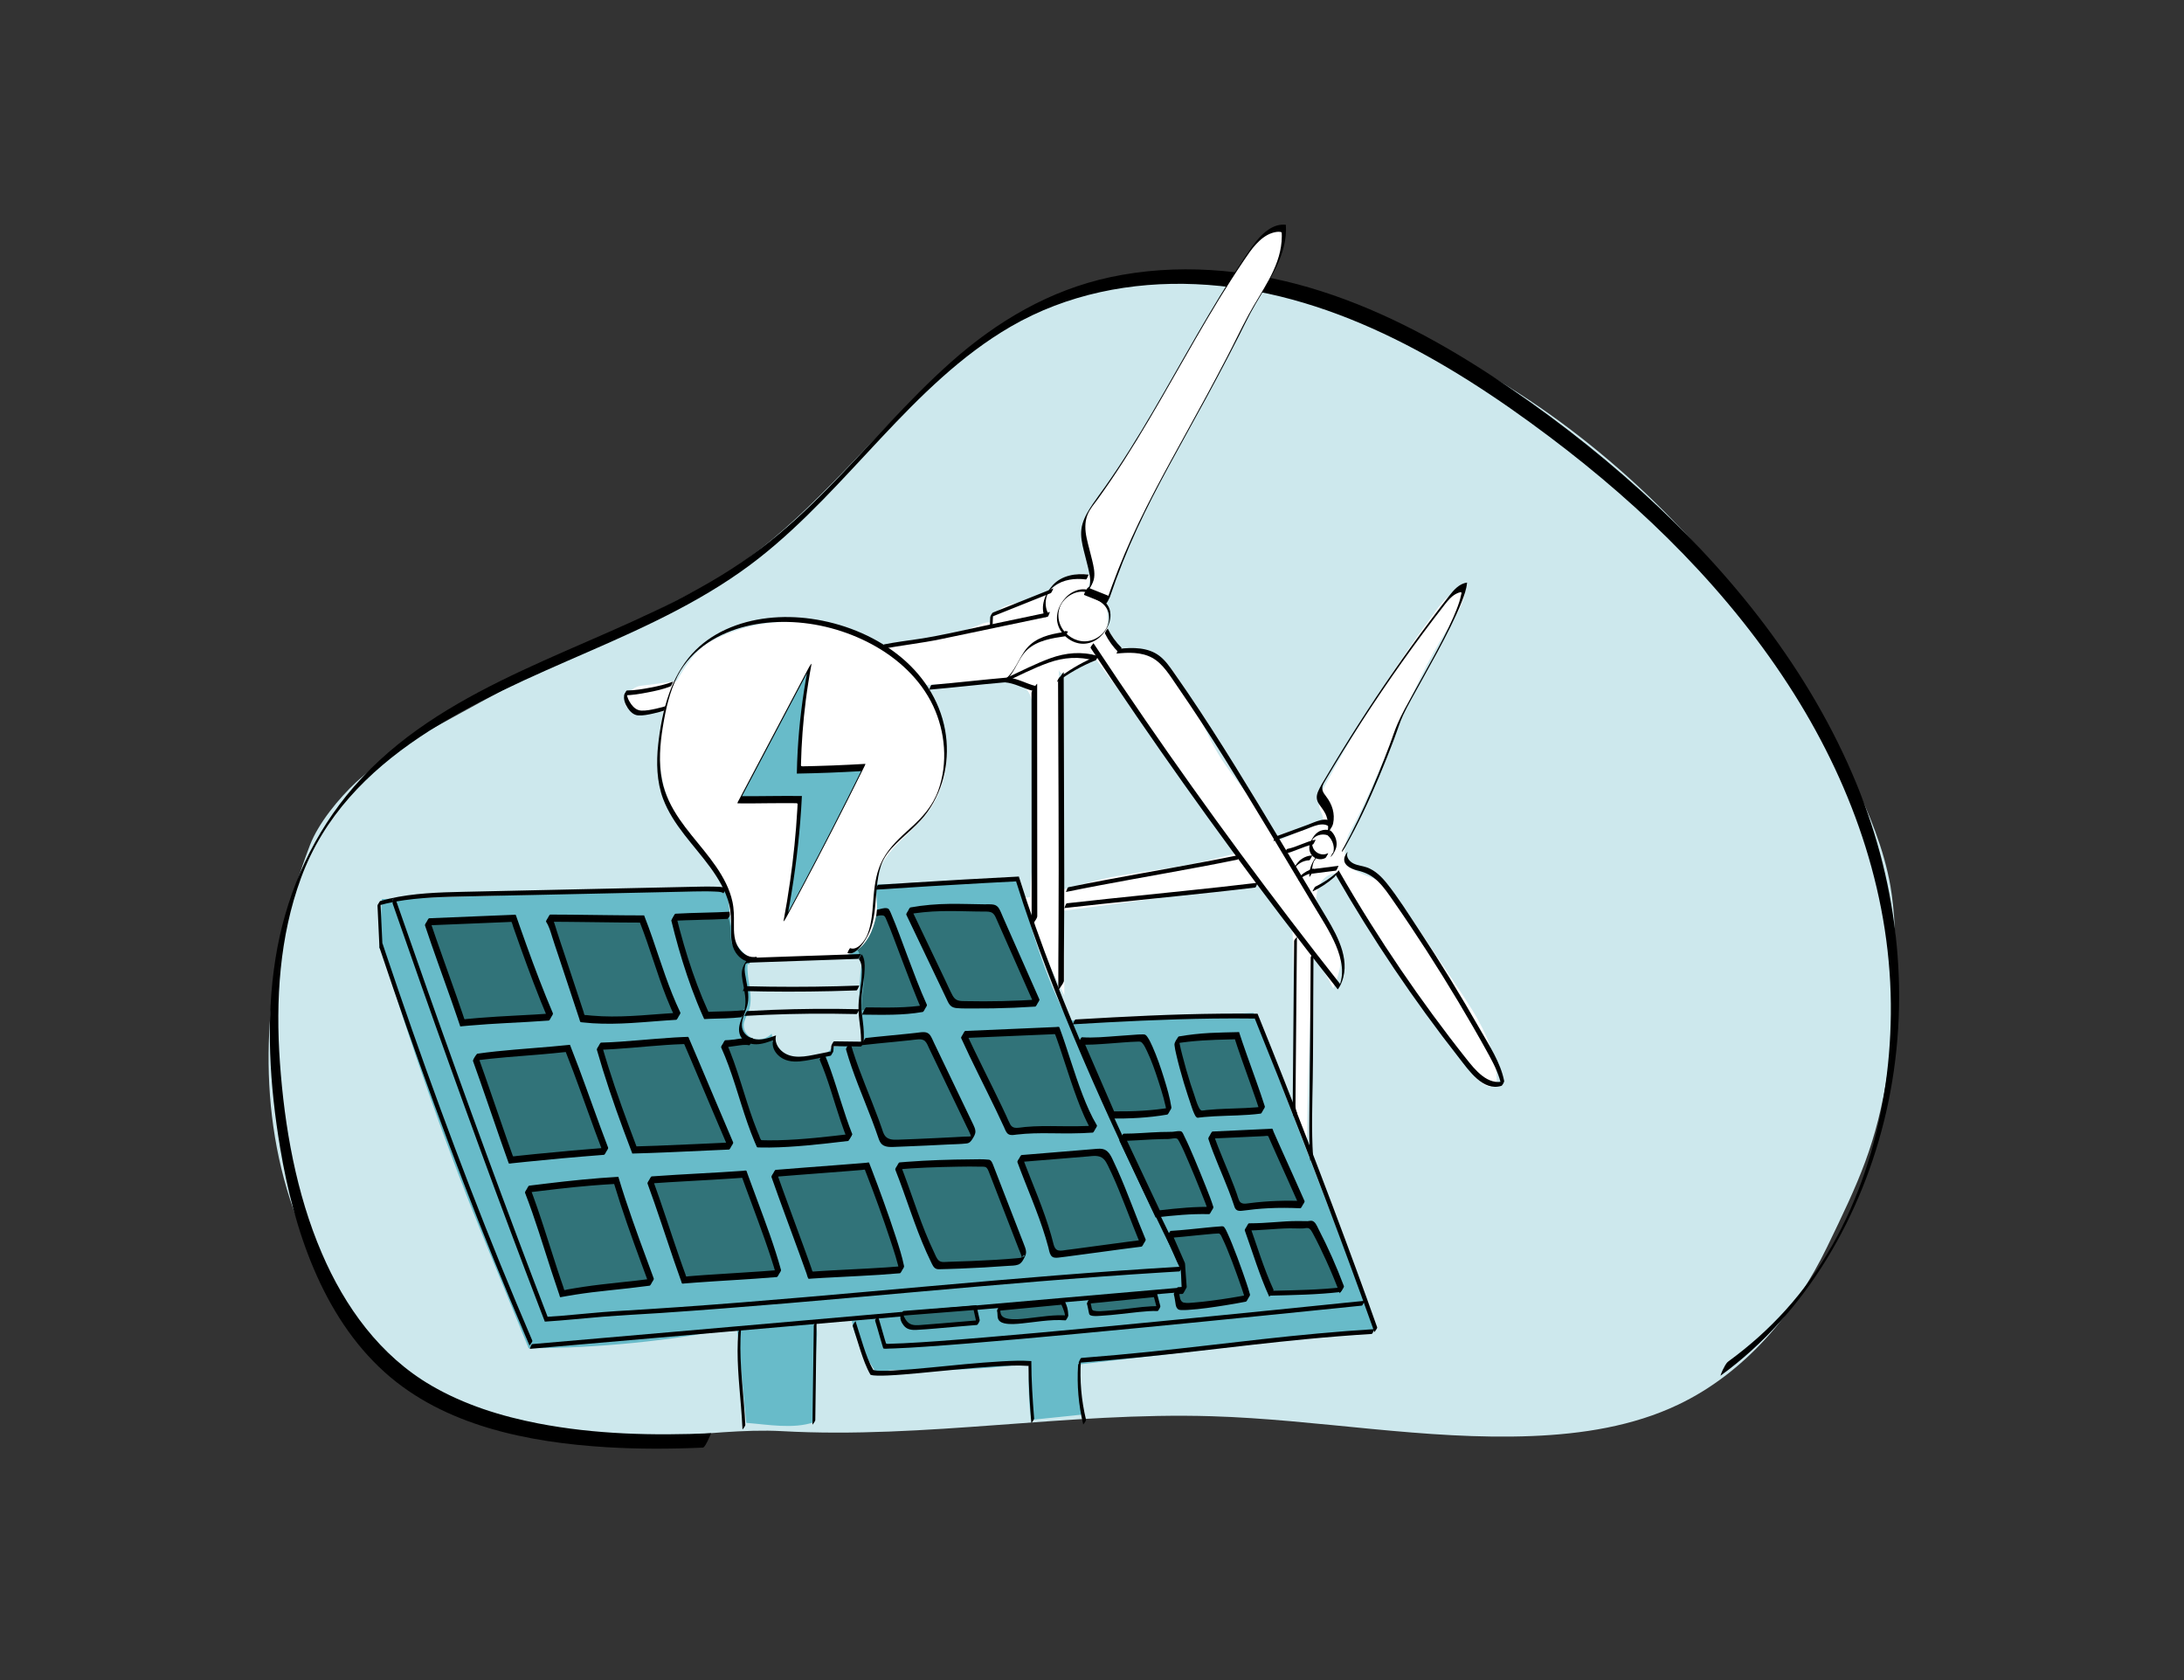 <?xml version="1.0" encoding="UTF-8"?><svg id="a" xmlns="http://www.w3.org/2000/svg" viewBox="0 0 785.78 604.44"><rect x="0" y="0" width="785.78" height="604.44" fill="#333333" stroke="none"/><defs><style>.b{fill:#68bbc9;}.c{fill:#fff;}.d{fill:#317379;}.e{fill:#cde8ed;}</style></defs><path class="e" d="M178.28,514.3c-37.92-15.1-65.6-50.81-76.13-90.24-10.53-39.43-5.22-81.97,9.4-120.07,3-7.81,10.43-16.84,16.55-22.56,5.1-4.76,17-13.53,23.11-16.89,19.52-10.74,24.24-13.45,43.99-23.78,16.95-8.86,38.16-19.59,55.21-28.24,53.17-26.97,82.08-92.93,139.48-109.04,19.75-5.54,40.83-4.32,61-.59,95.11,17.59,174.11,90.37,215.81,177.64,5.84,12.21,11.08,24.86,13.45,38.19,3.15,17.76,1.82,48.89-.93,66.72-4.04,26.15-10.36,39.5-21.91,63.31-11.55,23.81-29.61,45.22-53.5,56.6-16.3,7.77-34.55,10.57-52.6,11.3-38.52,1.55-76.82-5.96-115.35-7.13-51.55-1.56-103.03,8.24-154.52,5.37-26.9-1.5-59.02,7.44-103.06-.58"/><path d="M255.89,515.64c-20.77,.9-41.8,.43-62.26-3.53-13.36-2.58-26.59-6.73-38.41-13.6-18.45-10.73-31.14-28.31-39.45-47.68-9.22-21.48-13.41-45.36-15.06-68.58-1.58-22.27-.17-45.31,7.61-66.42,16.3-44.25,63.31-63.83,103.31-81.31,21.52-9.4,43.12-19.25,61.67-33.89,16.1-12.7,29.71-28.16,43.7-43.05,14.05-14.96,28.79-29.73,46.67-40.09,20.11-11.66,43.4-16.26,66.5-15.25,47.49,2.07,90.18,26.96,127.25,54.85,34.12,25.66,65.24,56.24,88.06,92.52,21.76,34.59,35.27,74.15,34.82,115.26-.41,38.26-11.86,77.65-37.85,106.45-6.2,6.87-13.14,13.05-20.62,18.5-.9,.66-1.51,2.13-2.03,3.09-.17,.32-.9,2.13-.73,2,30.91-22.48,51.15-58,59.57-94.88,9.01-39.51,4.65-80.76-10.72-118.1-16.72-40.64-44.81-75.73-77.19-105.05-16.91-15.31-35.1-29.29-54.17-41.78-20.32-13.31-42.09-24.78-65.48-31.64-23.09-6.76-47.92-8.79-71.57-3.75-21.84,4.66-40.78,15.85-57.35,30.56-15.88,14.1-29.54,30.43-44.43,45.53-7.48,7.59-15.28,14.89-23.76,21.36-9.56,7.29-19.94,13.41-30.64,18.87-40.7,20.75-88.91,33.27-118.76,70.3-13.55,16.81-22.05,37.15-25.44,58.41-3.61,22.62-2.1,45.85,1.68,68.34,4.87,29.03,15.01,60.27,37.57,80.59,21.46,19.34,51.78,25.27,79.73,26.99,11.58,.71,23.18,.66,34.77,.16,.61-.03,1.5-1.99,1.76-2.45,.12-.22,1.27-2.75,1.24-2.75h0Z"/><path class="c" d="M368.6,323.1c12.58-1.99,23.31-6.36,35.89-8.35,10.86-1.72,22.15-2.99,32.77-5.81,12.4-3.3,18.87-3.87,30.13-10.04,.52-.29,8.04-2.91,8.35-3.41,.81-1.31-.32-2.9-.85-4.34-1.05-2.87,.42-5.99,1.87-8.68,11.86-21.98,25.3-43.11,40.16-63.19,2.57-3.47,5.91-7.26,10.22-6.99-.36,4.88-3.24,9.15-5.9,13.26-14.76,22.83-24.25,53.28-35.36,73.35-1.89,3.41-2.92,7.8-1.1,11.24,2.29,4.32,8.19,4.82,12.37,7.35,3.27,1.98,5.5,5.25,7.62,8.42l19.73,29.43c7.16,10.67,14.61,22.34,13.99,35.18-2.86,1.61-6.14-1.2-8.19-3.76-18.24-22.7-34.54-46.96-48.65-72.43-2.64-.64-5.37,1.2-6.67,3.58s-1.48,5.19-1.64,7.9c-1.62,27.9-2.65,55.83-3.11,83.77-.03,1.99-1.52,1.69,.32,2.43-6.45-11.12-4.72-21.92-4.75-34.78-.04-16.69-.38-33.38-1.01-50.06-.1-2.66-.33-5.6-2.23-7.46-2.29-2.24-5.95-1.96-9.12-1.54l-76.14,10.22c-2.58,.35-5.3,.68-7.72-.28-2.42-.96-4.36-3.68-3.51-6.14l4.31,1.27"/><path class="c" d="M391.7,233.72l68.25,91.86c7.16,9.63,14.35,19.32,19.74,30.04,1.52-3.8,3.06-7.81,2.57-11.87-.36-2.99-1.8-5.72-3.21-8.38-8.62-16.2-17.29-32.49-28.33-47.14-4.23-5.61-8.81-10.98-12.43-17-4-6.64-6.77-13.95-10.78-20.58-4.01-6.63-6.09-12.9-13.5-15.17-3.81-1.17-11.92-1.42-14.16-4.71-2.11-3.1-1.07-7.26-1.53-10.99s-4.75-7.64-7.53-5.13l1.7-7.56c-3.49-1.59-7.62-.02-10.77,2.17-3.15,2.18-5.94,5.02-9.53,6.36-3.02,1.12-6.35,1.08-9.42,2.05-3.07,.97-6.1,3.56-5.82,6.77-1.89-2.2-8.47,3.11-16.4,4.17-6.5,.87-34.73,6.77-54.5,9.36-18.61,2.43-31.65,5.97-55.44,8.76-2.22,.26-4.29,1.89-5.21,3.92-1.79,3.94,1.42,5.45,5.74,5.44s9.58,.24,13.57-1.42c5.44-2.26,110.48-10.48,116.94-9.64,3.07,.4,6.42,1.19,8.22,3.71,1,1.4,1.37,3.13,1.72,4.81,1.95,9.43-.27,45.91-.05,49.66,.35,6.07-.7,12.14-.8,18.22-.22,13.12,4.15,20.27,12.19,36.65-.05-39.1-.72-78.21-2.02-117.29,.37,2.74,4.66,1.45,6.55-.57,1.88-2.03,5.82-3.84,6.72-1.23l-2.52-5.45"/><path class="b" d="M136.5,341.33l.85-17.88,179.24-5.28c16.34-.48,32.57-1.92,49.5-1.93,4.38,16.35,10.14,36.05,18.25,50.91l66.68-2.73,43.98,114c-35.47,4.22-70.94,8.36-106.43,12.43-.63,6.02-.39,12.13,.71,18.09l-18.39,1.91c-.71-7.49-1.16-13.5-.33-20.3-16.01,2.13-33.47,2.86-49.61,2.31-1.97-.07-4.84,2.39-5.89,.72-2.96-4.74-8-12.23-8.66-19.09l-17.14,1.95c.77-1.37,3.04-1,3.93,.3,.89,1.3,.81,3,.69,4.57-.69,9.22-.36,21.16-1.06,30.38-7.46,2.53-16.46,.83-24.32,.22l-3.36-34.32c-24.66,4.92-49.8,7.43-74.94,7.47l-16.33-39.94c-13.64-33.36-26.34-69.63-36.74-104.13"/><path class="d" d="M261.95,329.92c-6.29,.99-12.87,1-19.24,1.1,2.23,5.68,3.29,11.43,4.96,17.07,1.67,5.63,4.08,11.9,6.45,17.27,3.31,.22,7.26-2.07,10.05-.95,1.11,.45,3.88-1.08,4.26-2.22,.98-2.88,.53-4.27-.09-7.25s-1.2-7.23,.89-9.44c-2.59-.82-5.65-4.31-6.13-6.98s.02-6.16-1.16-8.6c-.15-.3-.32-.09,0,0s.16,.73-.14,.59"/><path class="d" d="M310.02,363.5c6.65-1.09,15-.07,22-1.44-1.58-3.04-2.28-6.23-3.87-9.28-2.12-4.07-3.27-7.76-4.38-12.21-.71-2.85-2.61-8.42-4.07-10.96-.99-1.73-3.44-1-5.15,.02,.72,2.37-1.33,5.11-2.68,7.19s-1.95,3.58-3.97,5.01c1.3-.01,1.02,1.26,1.64,2.4s.91,4.45,1.08,5.74c.67,5.05-.94,8.21-.6,13.54"/><path class="d" d="M273.13,411.5c-2.14-4.76-2.98-9.3-4.79-13.62-3.07-7.29-4.61-15.25-8.12-22.33,5.04,.69,13.43-1.25,18.44-2.17,.46,3.36,1.51,6.17,4.75,7.16s7.14,.4,10.3-.83c.49-.19,1.05,1.42,1.56,1.56,.66,.19,1.01,.89,1.27,1.51,3.45,8.12,6.68,17.91,8.5,26.55-11.39,1.46-21.84,1.43-31.91,2.16"/><path d="M136.56,341.01c3.14,9.38,6.33,18.74,9.59,28.08s6.63,18.79,10.05,28.15c3.44,9.43,6.96,18.83,10.55,28.2,3.57,9.31,7.21,18.58,10.95,27.83,3.71,9.18,7.5,18.33,11.38,27.44,.48,1.13,.97,2.26,1.45,3.39,0,.01,.54-.74,.59-.82,.1-.17,.5-.7,.41-.92-3.9-9.09-7.71-18.21-11.44-27.38-3.75-9.23-7.41-18.49-11-27.79-3.61-9.36-7.14-18.76-10.6-28.18s-6.8-18.74-10.1-28.15-6.49-18.71-9.65-28.1c-.39-1.17-.78-2.33-1.17-3.5,0,0-.54,.74-.59,.82-.11,.19-.49,.68-.41,.92h0Z"/><path d="M137.57,339.32l-.71-15.15-1.01,1.69c8.54-2.41,17.43-2.97,26.26-3.21,9.22-.26,18.45-.41,27.67-.61l27.91-.61,27.91-.61c2.69-.06,5.37-.15,8.06-.14,1.18,0,2.36,.02,3.53,.08,.84,.04,1.78,.04,2.58,.32,.54,.19,.21,.46,.63-.31-.03,.06-.38,.71-.24,.67,.24-.07,.57-.85,.68-1.03,.12-.21,.45-.65,.25-.9-.14-.18-.54-.22-.74-.26-.99-.19-2.02-.22-3.03-.25-1.91-.06-3.82-.05-5.73,0-9.39,.2-18.79,.41-28.18,.61l-28.41,.62c-9.41,.21-18.82,.41-28.23,.62-8.94,.2-17.98,.47-26.73,2.48-1.08,.25-2.14,.52-3.21,.82-.21,.06-.42,.54-.52,.7-.14,.24-.5,.69-.49,.99l.71,15.15c0,.13,.42-.49,.46-.54,.16-.26,.57-.77,.55-1.1h0Z"/><path d="M314.99,320.09c13.12-.88,26.25-1.68,39.38-2.4,3.74-.2,7.48-.4,11.22-.59,.2-.01,.5-.66,.59-.82,.04-.07,.42-.92,.41-.92-13.13,.67-26.26,1.42-39.39,2.25-3.74,.24-7.48,.48-11.21,.73-.21,.01-.5,.66-.59,.82-.04,.07-.42,.92-.41,.92h0Z"/><path d="M190.51,485.29c15.04-1.3,30.08-2.61,45.11-3.92,15.37-1.34,30.73-2.68,46.1-4.02,15.48-1.35,30.97-2.71,46.45-4.06,15.39-1.34,30.78-2.69,46.17-4.03,15.09-1.31,30.18-2.63,45.27-3.93,1.85-.16,3.71-.32,5.56-.48,.29-.03,1.01-1.41,1.01-1.69l-.09-6.82c0-.4,.05-.85-.02-1.25-.12-.73-.62-1.46-.95-2.13-1.2-2.44-2.4-4.89-3.59-7.33-5.01-10.25-9.96-20.52-14.8-30.84-9.8-20.9-19.18-42.01-27.52-63.54-4.58-11.82-8.84-23.77-12.63-35.87,0,0-.54,.73-.59,.82-.11,.19-.49,.68-.41,.92,6.78,21.64,15.05,42.8,24,63.63,9.05,21.04,18.84,41.75,28.86,62.34,1.35,2.78,2.71,5.56,4.08,8.34,.66,1.35,1.32,2.69,1.98,4.04,.34,.69,.56,1.02,.57,1.74l.1,7.61,1.01-1.69c-15.04,1.3-30.08,2.61-45.11,3.92-15.37,1.34-30.73,2.68-46.1,4.02-15.48,1.35-30.97,2.71-46.45,4.06-15.39,1.34-30.78,2.69-46.17,4.03-15.09,1.31-30.18,2.63-45.27,3.93-1.85,.16-3.71,.32-5.56,.48-.48,.04-.76,1.71-1,1.73h0Z"/><path d="M196.02,475.49c6.88-.44,13.73-1.17,20.6-1.74,7.03-.58,14.08-.9,21.11-1.37,15.07-1.02,30.12-2.21,45.16-3.47,15.14-1.28,30.28-2.63,45.42-3.98,15.06-1.34,30.12-2.67,45.19-3.89,15.04-1.22,30.09-2.34,45.15-3.27,1.88-.12,3.76-.23,5.64-.34,.47-.03,.78-1.72,1-1.73-15.06,.88-30.11,1.96-45.15,3.15-15.07,1.2-30.13,2.51-45.18,3.84-15.14,1.34-30.27,2.7-45.42,4-15.05,1.29-30.1,2.51-45.17,3.56-7.5,.53-15,1-22.5,1.45-6.5,.39-12.98,1.13-19.47,1.65-1.79,.15-3.59,.28-5.39,.39-.47,.03-.77,1.72-1,1.73h0Z"/><path d="M141.23,324.96c3.4,9.78,6.81,19.56,10.26,29.33,3.47,9.85,6.97,19.69,10.5,29.52s7.11,19.7,10.71,29.54c3.59,9.81,7.22,19.61,10.89,29.4,3.64,9.71,7.31,19.41,11.03,29.09,.47,1.22,.94,2.44,1.41,3.66,0,0,.54-.74,.59-.82,.1-.18,.5-.69,.41-.92-3.72-9.67-7.4-19.35-11.04-29.04-3.67-9.78-7.31-19.56-10.91-29.37-3.61-9.83-7.19-19.67-10.73-29.53-3.54-9.83-7.05-19.67-10.53-29.53-3.46-9.78-6.89-19.57-10.29-29.36-.43-1.23-.86-2.47-1.29-3.7,0,0-.54,.74-.59,.82-.11,.18-.49,.68-.41,.92h0Z"/><g><path class="d" d="M198.19,365.88c-4.81-11.3-9.37-23.9-13.4-35.5l-31.13,1.28c3.78,11.39,8.9,24.95,12.68,36.33,12.12-1.23,19.97-1.23,31.84-2.11Z"/><path d="M198.94,364.58c-3.44-8.08-6.55-16.29-9.52-24.54-.74-2.06-1.48-4.12-2.2-6.18-.36-1.02-.71-2.03-1.07-3.05-.16-.47-.33-.94-.49-1.4-.07-.21-.06-.25-.24-.32-.09-.03-.28,.01-.37,.02l-1,.04-13.95,.57-15.69,.65c-.3,.01-.75,1-.88,1.22-.16,.28-.74,1.02-.62,1.37,2.93,8.81,6.14,17.53,9.23,26.29,.77,2.18,1.53,4.36,2.27,6.54,.35,1.03,.7,2.07,1.05,3.1,0,0,.1,.37,.13,.39,.05,.03,.4-.04,.49-.05,.32-.03,.65-.06,.97-.09,.63-.06,1.26-.12,1.89-.17,4.42-.39,8.84-.66,13.27-.9,5.08-.27,10.15-.52,15.22-.9,.31-.02,.74-.99,.88-1.22,.06-.11,.62-1.37,.62-1.37-8.88,.66-17.79,.91-26.66,1.64-1.24,.1-2.48,.21-3.72,.33-.28,.03-.57,.05-.85,.08-.14,.01-.36,.09-.49,.05-.17-.06-.15-.08-.22-.28-.18-.53-.35-1.06-.53-1.59-.73-2.16-1.48-4.32-2.23-6.47-1.56-4.46-3.16-8.91-4.74-13.36-1.73-4.86-3.45-9.73-5.08-14.62l-1.5,2.6,27.89-1.15,1.62-.07,.87-.04,.37-.02,.37-.02,.07,.22c.24,.39,.34,.97,.49,1.4,.19,.54,.38,1.09,.57,1.63,.72,2.06,1.45,4.11,2.18,6.16,1.49,4.17,3.02,8.32,4.6,12.46,1.75,4.58,3.56,9.13,5.48,13.64,0,.02,.82-1.11,.88-1.22,.15-.26,.76-1.05,.62-1.37Z"/></g><g><path class="d" d="M204.3,377.18c4.98,12.54,8.68,23.87,13.72,36.99-13.49,1.05-21.38,1.81-34.2,3.16-4.39-12.17-8.52-24.77-12.91-36.94h0c10.85-1.57,18.78-1.64,33.39-3.21"/><path d="M203.55,378.48c3.75,9.45,7.07,19.06,10.57,28.6,1.03,2.8,2.08,5.6,3.15,8.39l1.5-2.6c-8.75,.68-17.48,1.44-26.21,2.33-2.28,.23-4.55,.47-6.82,.71-.29,.03-.64,.13-.93,.1-.3-.03-.12,.14-.32-.2-.06-.1-.08-.23-.12-.34-.23-.64-.46-1.29-.69-1.93-.42-1.18-.84-2.36-1.25-3.54-1.71-4.87-3.38-9.75-5.06-14.62-1.87-5.44-3.75-10.87-5.7-16.28-.01-.04-.67,.87-.68,.88-.29,.47-.62,.97-.79,1.5h0c-.04,.07-.05,.14-.04,.22,8.16-1.18,16.4-1.65,24.61-2.36,2.93-.25,5.86-.54,8.79-.85,.32-.03,.74-.98,.88-1.22,.18-.31,.35-.62,.49-.94,.02-.04,.17-.44,.13-.43-8.83,.94-17.71,1.43-26.54,2.36-2.29,.24-4.57,.52-6.85,.85l-.04,.22h0l-1.46,2.38c3.48,9.65,6.73,19.38,10.12,29.07,.84,2.4,1.69,4.8,2.55,7.19,.05,.13,.09,.34,.16,.45,.17,.26-.07,.16,.32,.2,.25,.03,.56-.06,.82-.09,.64-.07,1.29-.14,1.93-.2,1.12-.12,2.23-.23,3.35-.35,4.18-.43,8.37-.84,12.56-1.22,5.1-.46,10.21-.88,15.31-1.28,.31-.02,.74-.99,.88-1.22,.15-.27,.75-1.04,.62-1.37-3.68-9.58-7.01-19.28-10.61-28.89-1.01-2.71-2.05-5.41-3.11-8.09,0-.01-.81,1.11-.88,1.22-.15,.26-.75,1.04-.62,1.37h0Z"/></g><g><path class="d" d="M221.72,424.69c-13.23,.77-22.64,2.04-32.06,3.18,4.64,11.92,8.06,24.52,12.65,37.56,12.89-2.37,19.19-2.4,32.15-4.15-4.59-12.44-9.12-24.55-12.74-36.59"/><path d="M222.47,423.39c-8.61,.5-17.19,1.37-25.75,2.41-2.1,.26-4.21,.52-6.31,.77-.32,.04-.74,.98-.88,1.22-.15,.27-.75,1.04-.62,1.37,3.6,9.27,6.44,18.82,9.52,28.27,.81,2.48,1.63,4.95,2.48,7.42,.11,.31,.22,.62,.32,.93,.07,.21,.13,.66,.29,.82l.04,.12c.12-.02,.24-.04,.36-.07,.16-.03,.32-.06,.48-.09,.35-.06,.7-.13,1.06-.19,1.18-.21,2.35-.4,3.53-.59,4.01-.63,8.04-1.11,12.07-1.53,4.89-.52,9.78-1.03,14.65-1.69,.33-.04,.73-.97,.88-1.22,.16-.27,.75-1.03,.62-1.37-3.5-9.48-7.04-18.96-10.21-28.56-.88-2.66-1.73-5.34-2.53-8.03-.02-.06-.36,.4-.31,.33-.21,.28-.39,.59-.57,.9s-.73,1.01-.62,1.37c2.88,9.57,6.26,18.98,9.7,28.35,1.01,2.75,2.03,5.49,3.04,8.24l1.5-2.6c-8.34,1.12-16.74,1.74-25.06,2.97-1.13,.17-2.26,.34-3.38,.53-.6,.1-1.21,.2-1.81,.31-.27,.05-.55,.1-.82,.14-.18,.03-.93,.28-1.08,.2-.14-.08-.27-.77-.33-.94-.1-.27-.19-.55-.28-.82-.23-.66-.45-1.32-.68-1.98-.42-1.23-.83-2.47-1.24-3.71-1.58-4.81-3.09-9.64-4.65-14.45-1.7-5.26-3.47-10.51-5.47-15.67l-1.5,2.6c7.92-.96,15.83-1.95,23.78-2.6,2.76-.23,5.52-.42,8.28-.58,.31-.02,.75-.99,.88-1.22,.06-.11,.63-1.37,.62-1.37h0Z"/></g><path d="M265.66,479.29c-.78,8.95,.24,17.9,.95,26.82,.22,2.71,.4,5.43,.53,8.15,0,.13,.42-.49,.46-.54,.16-.26,.57-.77,.55-1.1-.43-9.2-1.71-18.35-1.77-27.56-.01-2.47,.07-4.94,.29-7.4,.01-.12-.42,.49-.46,.54-.18,.3-.52,.74-.55,1.1h0Z"/><path d="M292.79,476.95l-.37,27.73-.1,7.83c0,.13,.42-.49,.46-.54,.17-.28,.55-.75,.55-1.1l.37-27.73,.1-7.83c0-.13-.42,.49-.46,.54-.17,.28-.55,.75-.55,1.1h0Z"/><g><path class="d" d="M231.01,330.64c-9.78,0-24-.3-33.78-.3,1.15,1.7,1.86,4.5,2.52,6.48,3.27,9.87,6.54,19.74,9.81,29.61,11.91,1.44,22.51-.14,34.49-.83-6.02-12.55-7.96-22.1-13.04-34.96Z"/><path d="M231.76,329.34c-8.9,0-17.8-.18-26.7-.26-2.36-.02-4.72-.04-7.08-.04-.29,0-.76,1.01-.88,1.22-.12,.2-.78,1.13-.62,1.37,1.05,1.59,1.58,3.48,2.14,5.28,.69,2.23,1.45,4.43,2.19,6.65l4.71,14.21,2.35,7.11,.59,1.78c.08,.26,.13,.61,.27,.83,.18,.27-.07,.15,.32,.27,.15,.04,.33,.04,.49,.06,1.2,.13,2.41,.24,3.62,.32,4.67,.3,9.36,.19,14.02-.09,5.37-.32,10.74-.84,16.11-1.15,.31-.02,.75-.99,.88-1.22s.76-1.07,.62-1.37c-4.14-8.65-6.92-17.77-10.04-26.81-.95-2.74-1.94-5.46-3-8.15,0-.01-.81,1.11-.88,1.22-.15,.26-.75,1.04-.62,1.37,3.5,8.88,6.04,18.1,9.55,26.97,1.07,2.7,2.23,5.37,3.49,7.99l1.5-2.6c-9.4,.54-18.8,1.73-28.23,1.33-1.2-.05-2.39-.13-3.58-.23-.61-.05-1.21-.11-1.82-.18-.21-.02-.7,.02-.85-.1-.16-.13-.24-.73-.31-.95l-2.35-7.11-4.71-14.21c-.87-2.61-1.76-5.22-2.59-7.84-.64-2.03-1.17-4.19-2.36-5.98l-1.5,2.6c8.9,0,17.8,.18,26.7,.26,2.36,.02,4.72,.04,7.08,.04,.29,0,.76-1.01,.88-1.22,.06-.1,.65-1.37,.62-1.37Z"/></g><g><path class="d" d="M228.24,413.72c11.26-.3,22.07-.89,34.79-1.45-5.46-12.69-10.65-25.25-16.12-37.95-8.83,.19-22.59,1.87-31.42,2.06,3.86,13.53,7.76,24.17,12.74,37.33"/><path d="M227.49,415.02c8.86-.23,17.72-.66,26.57-1.07,2.74-.13,5.48-.25,8.22-.37,.3-.01,.75-1,.88-1.22,.15-.25,.76-1.06,.62-1.37-4.25-9.88-8.39-19.81-12.6-29.7-1.05-2.48-2.11-4.96-3.18-7.44-.1-.23-.23-.71-.42-.8-.13-.06-.42,.01-.56,.01-.47,.01-.95,.03-1.42,.05-.98,.04-1.96,.09-2.93,.15-4.29,.26-8.56,.64-12.84,.99-4.52,.37-9.05,.75-13.58,.86-.3,0-.75,1-.88,1.22-.17,.3-.73,1-.62,1.37,2.8,9.79,6.07,19.42,9.61,28.97,1.03,2.79,2.08,5.58,3.14,8.36,0,0,.81-1.11,.88-1.22,.16-.27,.75-1.04,.62-1.37-3.6-9.52-7.13-19.07-10.18-28.78-.89-2.84-1.74-5.69-2.56-8.55l-1.5,2.6c8.33-.19,16.62-1.19,24.93-1.75,1.92-.13,3.84-.24,5.76-.3,.15,0,.51-.07,.64-.02,.2,.08,.28,.46,.38,.69,.28,.65,.56,1.3,.84,1.95,.54,1.26,1.08,2.52,1.61,3.78,2.1,4.94,4.19,9.89,6.28,14.84,2.35,5.57,4.71,11.14,7.1,16.69l1.5-2.6c-9.11,.4-18.22,.87-27.33,1.21-2.49,.09-4.98,.17-7.47,.24-.3,0-.75,1-.88,1.22-.06,.11-.64,1.37-.62,1.37h0Z"/></g><g><path class="d" d="M280.24,458.17c-2.98-10.86-8.74-25.33-12.45-35.73-11.66,.86-22.41,1.25-34.07,2.1,4.28,11.6,8.17,24.4,12.44,36,10.66-.91,23.41-1.46,34.07-2.37Z"/><path d="M280.99,456.87c-2.33-8.46-5.43-16.69-8.48-24.91-.75-2.03-1.5-4.05-2.25-6.08-.35-.95-.7-1.91-1.05-2.86-.16-.43-.31-.86-.46-1.29-.04-.11-.08-.22-.12-.34-.07-.2-.05-.19-.21-.24-.25-.08-.84,.06-1.11,.08-5.14,.37-10.29,.66-15.44,.94-5.8,.32-11.6,.65-17.39,1.07-.31,.02-.74,.99-.88,1.22-.16,.27-.75,1.03-.62,1.37,3.36,9.11,6.29,18.37,9.45,27.56,.77,2.24,1.56,4.48,2.36,6.72,.1,.29,.21,.58,.31,.87,.07,.2,.14,.61,.28,.75,.12,.13,.15,.1,.35,.08l.31-.03c.32-.03,.63-.05,.95-.08,1.11-.09,2.22-.17,3.33-.26,4.61-.34,9.23-.62,13.84-.91,5.11-.32,10.22-.64,15.33-1.08,.31-.03,.74-.99,.88-1.22,.18-.31,.35-.62,.49-.94,.02-.04,.17-.44,.13-.43-9.16,.78-18.35,1.22-27.53,1.87-1.13,.08-2.25,.16-3.38,.25-.5,.04-1,.08-1.49,.12-.28,.02-.56,.05-.84,.07-.17,.01-.71,.15-.84,.07s-.26-.71-.32-.86c-.09-.25-.18-.5-.28-.76-.21-.58-.42-1.16-.63-1.74-.41-1.14-.8-2.27-1.2-3.41-1.6-4.59-3.13-9.21-4.67-13.82-1.73-5.15-3.47-10.3-5.35-15.4l-1.5,2.6c10.28-.75,20.58-1.18,30.87-1.88,.66-.04,1.31-.09,1.97-.14,.29-.02,.58-.04,.87-.06,.18-.01,.29-.07,.4,.06,.08,.09,.11,.3,.15,.42,.33,.93,.67,1.86,1.01,2.78,.73,1.99,1.47,3.98,2.21,5.97,1.57,4.24,3.15,8.49,4.65,12.76,1.59,4.53,3.13,9.08,4.4,13.71,.02,.06,.37-.4,.31-.33,.21-.28,.39-.59,.57-.9s.72-1,.62-1.37Z"/></g><path d="M241.57,331.32c6.71-.39,13.44-.35,20.15-.74,.31-.02,.75-.99,.88-1.22,.06-.11,.63-1.37,.62-1.37-6.71,.39-13.44,.35-20.15,.74-.31,.02-.75,.99-.88,1.22-.06,.11-.63,1.37-.62,1.37h0Z"/><path d="M241.57,331.32c1.61,6.61,3.45,13.16,5.63,19.6,1.09,3.24,2.27,6.45,3.55,9.62,.63,1.57,1.29,3.14,1.98,4.69,.15,.34,.3,.68,.46,1.02,.1,.22,.1,.35,.31,.39,.06,.01,.21-.02,.26-.02,.61-.05,1.23-.07,1.85-.09,3.69-.11,7.38-.13,11.05-.55,.32-.04,.74-.98,.88-1.22,.18-.31,.35-.62,.49-.94,.02-.04,.17-.44,.13-.43-3.37,.39-6.76,.45-10.15,.53-.57,.01-1.15,.03-1.72,.05-.3,.01-.59,.03-.88,.05-.09,0-.18,.01-.27,.02-.33,.03-.3-.08-.44-.38-.68-1.5-1.34-3.02-1.97-4.55-2.61-6.33-4.81-12.83-6.72-19.4-1.06-3.64-2.03-7.3-2.93-10.98-.01-.05-.37,.4-.31,.33-.21,.28-.39,.59-.57,.9s-.71,.99-.62,1.37h0Z"/><path d="M271.07,373.46c-1.47-.32-3.09,0-4.55,.19-1.84,.25-3.69,.56-5.55,.6-.3,0-.75,1-.88,1.22-.14,.25-.76,1.06-.62,1.37,3.98,8.8,6.31,18.2,9.49,27.29,.8,2.28,1.65,4.54,2.59,6.77,.23,.53,.46,1.06,.69,1.58,.17,.37,.23,.32,.62,.33,.29,0,.58,.02,.87,.02,1.04,.02,2.07,.03,3.11,.02,4.49-.05,8.97-.35,13.44-.75,4.94-.44,9.87-1.02,14.79-1.6,.32-.04,.74-.98,.88-1.22,.18-.31,.35-.62,.49-.94,.02-.04,.17-.44,.13-.43-8.83,1.04-17.68,2.1-26.58,2.32-1.09,.03-2.19,.04-3.28,.03-.5,0-.99,0-1.49-.02-.23,0-.45-.01-.68-.02-.13,0-.26,0-.39-.01-.3-.01-.23-.02-.38-.22-.32-.41-.49-1.1-.69-1.58-.26-.6-.5-1.2-.75-1.81-.44-1.1-.87-2.21-1.27-3.33-1.64-4.51-3.03-9.11-4.48-13.68-1.64-5.19-3.38-10.37-5.63-15.34l-1.5,2.6c1.86-.04,3.71-.34,5.55-.6,1.47-.2,3.08-.51,4.55-.19,.23,.05,.78-1.06,.88-1.22,.05-.09,.71-1.35,.62-1.37h0Z"/><path d="M294.9,381.25c3.1,7.15,5.05,14.7,7.55,22.06,.82,2.42,1.7,4.83,2.64,7.21,0,.01,.81-1.11,.88-1.22,.15-.26,.75-1.04,.62-1.37-2.99-7.58-5.06-15.45-7.77-23.12-.73-2.08-1.53-4.13-2.41-6.15,0-.02-.82,1.12-.88,1.22-.15,.25-.76,1.06-.62,1.37h0Z"/><g><path class="d" d="M278.32,422.17c4.17,11.9,9.11,24.72,13.28,36.62,12.94-.92,20.5-.92,32.92-2-1.65-8.21-9.81-30.19-12.62-37.25-10.4,.87-23.19,1.76-33.59,2.64Z"/><path d="M277.57,423.47c3.27,9.32,6.76,18.55,10.13,27.83,.84,2.31,1.68,4.63,2.5,6.94,.18,.5,.3,1.18,.57,1.63,.21,.34,0,.13,.32,.2,.12,.03,.38-.03,.49-.03,.32-.02,.65-.04,.97-.07,1.23-.08,2.46-.16,3.7-.23,4.23-.25,8.47-.44,12.71-.66,4.94-.25,9.88-.56,14.81-.99,.31-.03,.74-.98,.88-1.22,.19-.32,.7-.97,.62-1.37-.71-3.52-1.84-6.98-2.94-10.39-1.43-4.42-2.96-8.81-4.54-13.18-1.36-3.77-2.75-7.52-4.19-11.26-.26-.66-.51-1.32-.77-1.98-.03-.09-.09-.38-.17-.43-.15-.1-.83,.07-1.02,.08-.76,.06-1.53,.13-2.29,.19-3.07,.25-6.13,.48-9.2,.72-7.03,.54-14.05,1.06-21.07,1.64-.31,.03-.74,.99-.88,1.22-.18,.31-.35,.62-.49,.94-.02,.04-.17,.44-.13,.43,6.2-.52,12.4-.98,18.6-1.46,3.18-.24,6.36-.49,9.54-.74,1.48-.12,2.95-.24,4.43-.36,.18-.01,.86-.18,1.02-.08,.07,.04,.12,.31,.15,.39,.13,.32,.25,.63,.37,.95,3.07,7.88,5.96,15.84,8.61,23.87,1.31,3.95,2.65,7.95,3.48,12.04l1.5-2.6c-8.57,.75-17.17,1.07-25.76,1.55-1.19,.07-2.38,.14-3.56,.21-.59,.04-1.18,.08-1.76,.11-.28,.02-.56,.04-.85,.06-.16,.01-.33,.02-.49,.03-.23,.02-.39,.08-.53-.07-.15-.16-.23-.66-.31-.87-.09-.25-.18-.51-.27-.76-.21-.58-.41-1.17-.62-1.75-.42-1.18-.84-2.35-1.27-3.53-1.69-4.67-3.41-9.33-5.13-13.99-1.91-5.19-3.82-10.39-5.65-15.61-.02-.06-.36,.4-.31,.33-.21,.28-.39,.59-.57,.9-.16,.28-.74,1.03-.62,1.37Z"/></g><g><path class="d" d="M326.82,327.77l14.78,30.95c.37,.77,.77,1.58,1.47,2.08,.81,.58,1.88,.63,2.88,.65,9.09,.21,18.18,0,27.25-.6l-14.02-31.68c-.34-.76-.71-1.56-1.4-2.02-.69-.46-1.58-.48-2.41-.48-10.68-.04-18.04-.8-28.55,1.11"/><path d="M326.07,329.07l11.52,24.11,2.89,6.05c.4,.84,.76,1.78,1.4,2.47s1.51,.92,2.41,1c2.14,.18,4.34,.11,6.49,.12s4.38,0,6.57-.04c5.04-.09,10.08-.3,15.11-.63,.31-.02,.75-.99,.88-1.22,.14-.25,.76-1.06,.62-1.37l-11.6-26.21-1.46-3.31c-.45-1.01-.84-2.07-1.38-3.04-.48-.86-1.15-1.4-2.14-1.56-1.07-.17-2.21-.07-3.29-.09-4.13-.05-8.27-.2-12.4-.16-4.73,.05-9.44,.44-14.11,1.28-.34,.06-.73,.96-.88,1.22-.18,.31-.35,.62-.49,.94-.02,.04-.17,.44-.13,.43,4.15-.75,8.35-1.15,12.56-1.25,4.07-.1,8.14,.04,12.21,.11,1.14,.02,2.27,.03,3.41,.04,.99,0,2.1-.05,2.93,.6,.74,.58,1.08,1.54,1.45,2.37l1.46,3.31,5.8,13.11,6.56,14.82,1.5-2.6c-8.86,.59-17.75,.8-26.63,.61-.93-.02-1.92,.02-2.8-.31s-1.43-1.01-1.85-1.81c-1.02-1.92-1.89-3.93-2.83-5.9l-5.73-12-6.53-13.68s-.82,1.12-.88,1.22c-.14,.24-.76,1.07-.62,1.37h0Z"/></g><path d="M310.18,365.04c7.29,.06,14.58,.32,21.8-.96,.34-.06,.73-.96,.88-1.22,.14-.25,.76-1.06,.62-1.37-2.57-5.69-4.75-11.57-6.95-17.41-1.91-5.04-3.69-10.16-5.82-15.12-.25-.58-.49-1.21-.84-1.75-.17-.26-.35-.35-.67-.43-1.15-.28-2.44,.33-3.58,.48-.33,.04-.73,.97-.88,1.22-.18,.31-.35,.62-.49,.94-.02,.04-.17,.44-.13,.43,1.04-.14,2.08-.58,3.14-.54,.38,.01,.79,.09,1.04,.39,.31,.37,.49,.91,.68,1.34,.86,1.93,1.6,3.92,2.36,5.89,2.29,5.99,4.5,12.01,6.84,17.98,1.21,3.08,2.43,6.15,3.79,9.16l1.5-2.6c-7.22,1.27-14.5,1.01-21.8,.96-.29,0-.76,1.01-.88,1.22-.06,.1-.65,1.37-.62,1.37h0Z"/><g><path class="d" d="M305.13,376.24c3.03,10.77,8.01,21.1,11.6,31.7,.3,.9,.64,1.84,1.34,2.47,1.07,.97,2.68,.98,4.13,.92,8.62-.31,17.23-.72,25.84-1.21,.55-.03,1.13-.08,1.57-.41,.99-.76,.54-2.33,0-3.46l-15.12-31.5c-.3-.64-.63-1.3-1.21-1.7-.8-.55-1.86-.47-2.82-.35-7.08,.83-11.98,1.16-19.68,2.04"/><path d="M304.38,377.54c2.47,8.73,6.14,17.04,9.36,25.5,.8,2.11,1.57,4.24,2.3,6.38,.29,.83,.61,1.69,1.28,2.29s1.6,.84,2.49,.91c1.04,.08,2.09,0,3.13-.04,1.16-.04,2.32-.09,3.48-.14,2.4-.1,4.8-.2,7.21-.31,2.36-.11,4.72-.22,7.08-.35,2.34-.12,4.72-.13,7.04-.39,1.05-.12,1.57-.73,2.1-1.59s1.15-1.8,1.09-2.82c-.05-.84-.4-1.61-.75-2.35l-1.57-3.26-12.42-25.87c-.46-.96-.86-1.98-1.42-2.88-.53-.85-1.31-1.25-2.31-1.28s-2.04,.17-3.04,.28-1.94,.21-2.91,.31c-3.87,.4-7.75,.74-11.62,1.15-1.13,.12-2.26,.25-3.38,.37-.32,.04-.74,.98-.88,1.22-.18,.31-.35,.62-.49,.94-.02,.04-.17,.44-.13,.43,3.91-.45,7.82-.82,11.74-1.2,1.88-.18,3.77-.37,5.65-.58,.96-.11,1.92-.25,2.89-.32,.9-.07,1.85,0,2.53,.65s1.05,1.73,1.46,2.58l1.51,3.15,2.97,6.19,6,12.49,3.02,6.3c.45,.95,.98,1.89,1.35,2.87,.14,.36,.25,.74,.29,1.13,.02,.21,0,.4,0,.61v.08c-.08,.38,.06,.13,.43-.74,.66-1.18,.63-.86,.17-.65-.89,.41-2.13,.27-3.09,.33-1.16,.06-2.32,.13-3.48,.19-2.28,.12-4.55,.23-6.83,.34-4.59,.22-9.17,.43-13.76,.58-1.76,.06-3.68-.05-4.67-1.73-.46-.79-.71-1.7-1-2.56-.36-1.04-.73-2.07-1.11-3.1-3.02-8.21-6.6-16.21-9.24-24.56-.33-1.05-.65-2.1-.94-3.15-.02-.06-.36,.4-.31,.33-.21,.28-.39,.59-.57,.9s-.73,1-.62,1.37h0Z"/></g><g><path class="d" d="M346.57,372.19c4.88,10.76,10.97,22.21,15.85,32.98,.26,.56,.53,1.15,1.04,1.51,.67,.48,1.58,.42,2.4,.31,9.34-1.22,17.18,.02,28.06-.8-5.71-9.48-9.66-25.09-13.56-35.44l-33.79,1.44Z"/><path d="M345.82,373.49c3.94,8.68,8.33,17.16,12.46,25.75,1.01,2.09,2,4.19,2.96,6.29,.4,.86,.74,2.04,1.62,2.54s1.94,.24,2.87,.13c4.09-.49,8.2-.53,12.31-.48,5.04,.06,10.08,.13,15.12-.24,.31-.02,.74-.99,.88-1.22,.12-.21,.78-1.11,.62-1.37-2.06-3.44-3.66-7.15-5.11-10.88-1.58-4.09-2.96-8.26-4.33-12.43-1.27-3.87-2.5-7.76-3.92-11.58-.04-.1-.07-.22-.12-.31-.09-.18-.04-.17-.21-.23-.23-.08-.75,.03-.99,.04l-2.11,.09-4.1,.18-8.08,.35-18.39,.79c-.3,.01-.75,1-.88,1.22-.06,.11-.63,1.37-.62,1.37l32.55-1.39c.32-.01,.68-.08,.99-.04,.39,.04,.17-.07,.31,.15,.05,.08,.08,.22,.12,.31,.17,.45,.33,.91,.5,1.37,.33,.93,.65,1.86,.97,2.79,.67,1.96,1.31,3.93,1.95,5.9,1.36,4.17,2.72,8.34,4.26,12.46,1.59,4.28,3.35,8.54,5.7,12.46l1.5-2.6c-4.52,.33-9.05,.32-13.58,.26-4.09-.05-8.19-.09-12.27,.29-1.02,.1-2.05,.3-3.07,.32-1.03,.01-1.79-.39-2.28-1.3-.54-.99-.96-2.06-1.43-3.08s-.98-2.1-1.48-3.15c-2.06-4.31-4.18-8.59-6.3-12.87-2.36-4.79-4.72-9.59-6.93-14.46-.01-.03-.82,1.12-.88,1.22-.14,.25-.76,1.06-.62,1.37Z"/></g><g><path class="d" d="M322.87,419.53c4.93,12.41,8.02,23.71,13.25,34,.31,.62,.67,1.28,1.29,1.59,.47,.23,1.02,.23,1.55,.22,8.86-.2,17.72-.65,26.56-1.36,.93-.08,1.98-.21,2.54-.96,.67-.9,.29-2.17-.11-3.21-3.8-9.79-7.6-19.59-11.4-29.38-.26-.68-.57-1.41-1.19-1.79-.7-.43-20.88-.16-32.48,.91Z"/><path d="M322.12,420.83c3.91,9.85,6.9,20.07,11.23,29.75,.51,1.14,1.04,2.27,1.59,3.39,.48,.96,.94,2.27,2.09,2.58,.54,.14,1.13,.08,1.68,.07,.75-.02,1.49-.04,2.24-.06,1.49-.04,2.98-.09,4.47-.15,5.75-.22,11.5-.55,17.25-.98,1.19-.09,2.54-.03,3.68-.45,1.24-.45,1.93-1.9,2.46-3.02s.41-2.02,.03-3.12c-.47-1.33-1.02-2.63-1.52-3.94l-6.24-16.08-3.14-8.1c-.24-.63-.48-1.26-.73-1.88-.21-.51-.47-1.1-.94-1.43-.18-.13-.32-.15-.53-.18-2.12-.24-4.31-.13-6.44-.11-7.7,.05-15.43,.3-23.11,.88-.85,.06-1.7,.13-2.55,.21-.32,.03-.74,.98-.88,1.22-.18,.31-.35,.62-.49,.94-.02,.04-.17,.44-.13,.43,7.51-.69,15.08-.93,22.62-1.06,2.71-.04,5.42-.09,8.13,0,.5,.02,1.18-.05,1.66,.13,.69,.25,1.02,1.2,1.26,1.82,.51,1.31,1.02,2.62,1.53,3.93l6.1,15.73,3.05,7.87c.44,1.14,1.12,2.39,1.19,3.63,.01,.25-.05,.48-.06,.72,.14-2.92,1.44-1.88,.78-1.5-.14,.08-.26,.17-.41,.23-.48,.21-1.01,.28-1.52,.33-5.58,.52-11.2,.81-16.8,1.05-2.81,.12-5.63,.22-8.45,.29-1.1,.03-2.61,.33-3.49-.5-.8-.76-1.22-2.01-1.69-2.99-4.4-9.15-7.33-18.92-10.9-28.41-.49-1.29-.99-2.59-1.5-3.87,0-.01-.81,1.11-.88,1.22-.15,.26-.75,1.04-.62,1.37Z"/></g><g><path class="d" d="M366.81,416.84c3.76,10.25,8.7,20.88,11.44,31.88,.21,.84,.47,1.77,1.21,2.22,.63,.38,1.42,.31,2.15,.22,8.88-1.09,20.96-2.85,29.84-3.94-4.54-10.68-7.65-20.31-12.37-29.76-.5-1.01-1.21-1.97-2.21-2.49-1.01-.52-2.21-.43-3.34-.34-8.24,.69-18.47,1.51-26.71,2.2"/><path d="M366.06,418.13c3.33,9.06,7.32,17.88,10.12,27.12,.35,1.16,.69,2.33,1,3.51,.25,.94,.38,2.06,.93,2.88,.61,.92,1.65,.94,2.64,.82s1.94-.24,2.91-.36c4.29-.55,8.57-1.14,12.86-1.72,4.72-.64,9.44-1.29,14.17-1.87,.32-.04,.74-.97,.88-1.22s.76-1.05,.62-1.37c-3.48-8.21-6.4-16.66-10.04-24.81-.44-.98-.89-1.96-1.35-2.93s-.87-1.95-1.45-2.83c-.5-.76-1.17-1.45-2.03-1.79-.97-.38-2.04-.29-3.05-.21-4.15,.34-8.31,.69-12.46,1.03-4.75,.39-9.5,.77-14.25,1.17-.31,.03-.74,.99-.88,1.22-.18,.31-.35,.62-.49,.94-.02,.04-.17,.44-.13,.43,8.4-.7,16.79-1.37,25.19-2.07,1.96-.16,4.19-.62,5.77,.86,.7,.66,1.14,1.49,1.56,2.34,.48,.97,.94,1.94,1.39,2.92,1.8,3.92,3.41,7.92,4.98,11.94,1.88,4.81,3.73,9.64,5.74,14.4l1.5-2.6c-8.5,1.05-16.97,2.28-25.46,3.38-1,.13-2,.26-2.99,.38-.94,.12-2.05,.41-2.99,.17s-1.39-1.13-1.64-2.02c-.31-1.12-.58-2.26-.9-3.38-1.33-4.69-3-9.28-4.76-13.82-1.95-5.04-4.03-10.03-5.89-15.11,0,0-.81,1.11-.88,1.22-.16,.27-.75,1.03-.62,1.37h0Z"/></g><path d="M306.8,477.04c.98,2.97,1.84,5.98,2.82,8.95,.98,2.94,2.01,5.92,3.57,8.61,.02,.03,.55-.75,.59-.82,.08-.15,.52-.74,.41-.92-1.56-2.69-2.6-5.67-3.57-8.61s-1.85-5.98-2.82-8.95c0,0-.54,.74-.59,.82-.11,.19-.49,.68-.41,.92h0Z"/><path d="M313.19,494.6c.74,.26,1.57,.28,2.34,.31,1.31,.05,2.63,0,3.94-.05,3.75-.17,7.49-.51,11.22-.85,9.08-.84,18.15-1.84,27.26-2.4,4.02-.25,8.08-.48,12.1-.19,.18,.01,.51-.68,.59-.82,.04-.07,.45-.91,.41-.92-3.51-.25-7.06-.09-10.57,.1-4.47,.25-8.94,.63-13.4,1.03-8.48,.77-16.95,1.78-25.46,2.25-1.56,.09-3.13,.16-4.7,.12-.9-.02-1.88-.02-2.74-.32-.24-.09-1.03,1.72-1,1.73h0Z"/><path d="M370.05,491.37c0,6.87,.46,13.74,1.01,20.59,.01,.13,.42-.49,.46-.54,.15-.25,.58-.78,.55-1.1-.55-6.85-1-13.72-1.01-20.59,0-.13-.42,.49-.46,.54-.17,.27-.56,.76-.55,1.1h0Z"/><path d="M387.88,491.17c-.45,7.16,.17,14.37,1.86,21.35,0-.03,.53-.72,.59-.82,.12-.21,.48-.66,.41-.92-1.68-6.95-2.3-14.12-1.85-21.26,0-.12-.42,.49-.46,.54-.18,.29-.53,.74-.55,1.1h0Z"/><path d="M388.04,490.29c14.46-1.12,28.88-2.62,43.29-4.26,12.86-1.47,25.7-3.01,38.59-4.24,7.86-.75,15.73-1.38,23.6-1.87,.21-.01,.5-.66,.59-.82,.04-.07,.42-.92,.41-.92-13.57,.85-27.1,2.14-40.61,3.64-13.11,1.46-26.21,3.06-39.33,4.41-8.5,.88-17.01,1.66-25.53,2.32-.21,.02-.5,.66-.59,.82-.04,.07-.41,.92-.41,.92h0Z"/><path d="M451.45,366.44c2.79,6.88,5.55,13.77,8.28,20.67,2.97,7.51,5.91,15.03,8.83,22.56,2.98,7.71,5.94,15.42,8.86,23.15,2.86,7.57,5.69,15.14,8.49,22.74,2.6,7.06,5.17,14.13,7.69,21.21,.3,.84,.59,1.67,.89,2.51,0,0,.54-.74,.59-.82,.11-.18,.49-.69,.41-.92-2.47-7-5-13.98-7.56-20.94-2.78-7.58-5.6-15.15-8.45-22.7s-5.86-15.45-8.84-23.16c-2.91-7.55-5.85-15.08-8.82-22.61-2.76-7-5.55-13.98-8.37-20.95-.33-.82-.67-1.65-1-2.47,0,0-.54,.74-.59,.82-.1,.17-.5,.7-.41,.92h0Z"/><path d="M385.97,368.52c8.19-.48,16.39-.94,24.59-1.3,8.64-.38,17.28-.66,25.93-.77,4.99-.06,9.97-.07,14.96,0,.19,0,.5-.67,.59-.82,.04-.07,.43-.92,.41-.92-8.77-.11-17.53-.01-26.3,.23-8.49,.24-16.97,.62-25.45,1.07-4.58,.24-9.15,.5-13.73,.77-.2,.01-.5,.66-.59,.82-.04,.07-.42,.92-.41,.92h0Z"/><path d="M267.85,355.81c.19,0,.5-.67,.59-.82,.04-.07,.43-.92,.41-.92-.19,0-.5,.67-.59,.82-.04,.07-.43,.92-.41,.92h0Z"/><g><path class="d" d="M423.42,374.18c-.8-.16,2.92,13.87,5.41,20.73,.36,1,1.71,6.1,2.9,5.94,6.84-.92,15.74-.57,22.58-1.49-2.62-8.19-6.63-18.54-9.25-26.73-8.21,.21-13.54,.18-21.64,1.56Z"/><path d="M424.17,372.88c-.15-.02-.32,.28-.37,.35-.45,.61-.93,1.37-1.17,2.09-.09,.26-.08,.49-.05,.76,.1,1.05,.35,2.1,.58,3.12,.79,3.47,1.75,6.91,2.76,10.33,.89,2.99,1.89,5.94,2.88,8.9,.25,.75,.52,1.5,.86,2.22,.22,.46,.5,1.14,.98,1.4,.26,.15,.53,.06,.82,.02,.59-.07,1.18-.14,1.77-.19,1.21-.11,2.42-.2,3.63-.26,5.57-.31,11.17-.24,16.71-.97,.33-.04,.73-.97,.88-1.22,.16-.29,.73-1.02,.62-1.37-1.98-6.2-4.26-12.29-6.43-18.42-.53-1.5-1.05-3-1.57-4.51-.24-.71-.48-1.41-.71-2.12-.12-.37-.25-.75-.37-1.13-.04-.11-.06-.27-.12-.37,0-.2-.1-.26-.3-.18-.16,0-.32,0-.49,.01-3.28,.08-6.56,.13-9.83,.3-3.72,.2-7.41,.61-11.08,1.24-.33,.06-.73,.96-.88,1.22-.18,.31-.35,.62-.49,.94-.02,.04-.17,.44-.13,.43,6.5-1.1,13.03-1.35,19.61-1.51,.43-.01,.87-.02,1.3-.03,.11,0,.66-.08,.73-.02,.04,.04,.09,.29,.12,.37,.24,.76,.49,1.51,.74,2.27,.51,1.52,1.03,3.04,1.57,4.56,1.1,3.13,2.23,6.26,3.34,9.39,1.2,3.37,2.39,6.75,3.48,10.16l1.5-2.6c-4.64,.62-9.34,.66-14.02,.85-2.34,.1-4.68,.21-7.01,.46-.5,.05-1.05,.2-1.55,.19-.2,0-.33-.07-.48-.19-.43-.36-.69-.97-.92-1.47-.57-1.27-.96-2.61-1.39-3.93s-.93-2.68-1.36-4.03c-1.08-3.39-2.06-6.82-2.94-10.27-.39-1.51-.76-3.02-1.06-4.55-.1-.49-.2-.99-.24-1.48-.01-.14-.01-.28-.02-.42,0-.05,.02-.1,.02-.15,.05,.87-1.51,2.41-1.41,2.42,.26,.03,.77-1.03,.88-1.22,.06-.1,.68-1.37,.62-1.37Z"/></g><g><path class="d" d="M435.48,408.37c2.79,8.51,6.5,15.63,9.3,24.14,.17,.51,.35,1.04,.75,1.39,.65,.57,1.63,.47,2.48,.35,6.96-.94,13.15-1.2,20.6-.85-4.26-9.7-7.37-16.34-11.63-26.04-7,.35-13.04,.59-21.5,1.01"/><path d="M434.73,409.67c2.11,6.41,4.96,12.54,7.39,18.83,.62,1.6,1.21,3.22,1.75,4.85,.21,.63,.38,1.39,.9,1.85s1.26,.47,1.92,.42c1.62-.14,3.22-.41,4.84-.57,1.61-.16,3.23-.28,4.85-.36,3.82-.2,7.65-.16,11.48,.01,.28,.01,.76-1.02,.88-1.22,.15-.25,.76-1.06,.62-1.37-2.65-6.04-5.38-12.04-8.08-18.05-.67-1.49-1.34-2.99-2-4.48-.35-.79-.7-1.59-1.05-2.38-.1-.22-.29-1.01-.49-1.12-.1-.06-.5,.02-.61,.03-.27,.01-.54,.03-.81,.04-2.92,.14-5.85,.28-8.77,.41-3.77,.17-7.54,.35-11.3,.53-.3,.02-.75,1-.88,1.22-.06,.11-.63,1.37-.62,1.37,6.35-.32,12.71-.59,19.07-.89,.34-.02,.67-.03,1.01-.05,.36-.02,.87-.14,1.22-.06,.3,.07,.06-.14,.31,.22,.13,.19,.2,.46,.3,.67,.19,.44,.39,.88,.58,1.32,.7,1.59,1.41,3.19,2.13,4.78,1.27,2.84,2.56,5.68,3.84,8.52,1.58,3.5,3.15,7.01,4.69,10.53l1.5-2.6c-6.66-.3-13.3-.1-19.91,.76-1.35,.18-2.97,.53-3.67-.98-.33-.71-.53-1.51-.78-2.25-.28-.81-.58-1.62-.88-2.43-1.17-3.14-2.48-6.22-3.76-9.32-1.48-3.56-2.92-7.15-4.13-10.81-.02-.06-.36,.4-.31,.33-.21,.28-.39,.59-.57,.9-.16,.28-.74,1.02-.62,1.37h0Z"/></g><g><path class="d" d="M400.1,401.13c6.2,.05,12.44,0,20.6-1.43-1.06-7.14-7.29-25.58-9.55-26.23-1.17-.34-16.91,1.4-22.61,.99l11.56,26.67Z"/><path d="M399.35,402.43c6.92,.05,13.78-.24,20.6-1.43,.34-.06,.73-.96,.88-1.22,.2-.34,.68-.96,.62-1.37-.54-3.58-1.6-7.11-2.67-10.56-1.19-3.83-2.5-7.64-4.13-11.31-.53-1.19-1.08-2.4-1.83-3.47-.39-.56-.72-.92-1.41-.93-1.24-.03-2.48,.09-3.72,.18-1.9,.13-3.8,.27-5.71,.41-4.2,.3-8.49,.74-12.7,.45-.27-.02-.77,1.03-.88,1.22-.15,.25-.76,1.06-.62,1.37l3.9,8.99,6.22,14.35,1.44,3.32s.82-1.12,.88-1.22c.15-.25,.76-1.06,.62-1.37l-3.9-8.99-6.22-14.35-1.44-3.32-1.5,2.6c3.7,.25,7.47-.09,11.16-.34,3.45-.23,6.9-.6,10.35-.69,.67-.02,1.17-.07,1.64,.45,.75,.82,1.25,1.92,1.72,2.91,1.67,3.49,2.95,7.19,4.14,10.87,1.27,3.92,2.53,7.95,3.14,12.04l1.5-2.6c-6.83,1.19-13.69,1.48-20.6,1.43-.29,0-.76,1.01-.88,1.22-.06,.1-.65,1.37-.62,1.37Z"/></g><g><path class="d" d="M416.5,436.72c7.7-.89,12.23-1.4,19.3-1.2-1.48-4.83-10.52-26.82-11.51-27.15-1.07-.36-2.21,.1-3.33,.11-9.01,.06-9.38,.67-17.44,.68l12.99,27.56Z"/><path d="M415.75,438.02c6.43-.74,12.82-1.37,19.3-1.2,.28,0,.76-1.02,.88-1.22,.17-.29,.73-1.01,.62-1.37-.75-2.45-1.73-4.85-2.67-7.23-1.35-3.41-2.74-6.81-4.17-10.19-1.15-2.7-2.3-5.42-3.62-8.05-.24-.48-.52-1.29-.97-1.63-.24-.18-.65-.18-.94-.18-.75-.01-1.49,.19-2.24,.24-1.41,.08-2.83,.03-4.23,.08-4.49,.15-8.94,.6-13.43,.6-.29,0-.76,1.01-.88,1.22-.14,.24-.76,1.07-.62,1.37l4.4,9.33,6.98,14.81,1.61,3.41s.82-1.12,.88-1.22c.14-.24,.76-1.07,.62-1.37l-4.4-9.33-6.98-14.81-1.61-3.41-1.5,2.6c3.94,0,7.85-.34,11.78-.53,1.2-.06,2.4-.1,3.6-.12,.76-.01,1.53,0,2.29-.03s1.49-.25,2.24-.24c.46,0,.84,.02,1.11,.39,.19,.26,.34,.55,.49,.82,1.29,2.39,2.34,4.93,3.41,7.42,1.45,3.38,2.86,6.78,4.22,10.2,1.11,2.78,2.27,5.58,3.16,8.45l1.5-2.6c-6.48-.18-12.87,.46-19.3,1.2-.32,.04-.74,.98-.88,1.22-.18,.31-.35,.62-.49,.94-.02,.04-.17,.44-.13,.43Z"/></g><g><path class="d" d="M482.76,463.98c-2.77-7.38-6.01-14.59-9.68-21.56-.26-.49-.87-1.47-1.34-1.75-.67-.39-1.49,0-2.26-.02-9.56-.29-11.55,.76-20.87,.77,2.9,8.08,5.23,16.05,8.81,23.86"/><path d="M483.51,462.68c-2.64-7.01-5.68-13.86-9.13-20.51-.55-1.07-1.23-2.99-2.67-2.98-.43,0-.84,.13-1.27,.15-.39,.02-.78-.01-1.17-.02-.9-.02-1.8-.03-2.7-.02-2.54,.01-5.07,.18-7.6,.38-3.2,.26-6.39,.43-9.6,.44-.29,0-.76,1.01-.88,1.22-.16,.27-.74,1.03-.62,1.37,2.86,7.98,5.28,16.13,8.81,23.86,.01,.03,.82-1.12,.88-1.22,.14-.25,.76-1.07,.62-1.37-3.54-7.72-5.95-15.88-8.81-23.86l-1.5,2.6c5.4,0,10.75-.71,16.14-.8,1.64-.03,3.3,.12,4.93,.03,.71-.04,1.51-.37,2.15,.09,.53,.38,.9,1.06,1.21,1.62,1.76,3.23,3.34,6.58,4.87,9.92,1.75,3.84,3.36,7.75,4.85,11.7,0,0,.81-1.11,.88-1.22,.16-.27,.75-1.04,.62-1.37h0Z"/></g><g><path class="d" d="M457.42,465.28c7.91-.19,17.48-.4,25.34-1.3"/><path d="M456.92,466.14c8.45-.21,16.93-.34,25.34-1.3,.21-.02,.49-.65,.59-.82,.05-.08,.41-.92,.41-.92-8.41,.95-16.89,1.09-25.34,1.3-.2,0-.5,.67-.59,.82-.04,.07-.43,.92-.41,.92h0Z"/></g><g><path class="d" d="M423.08,464.39c.89,2.96,.25,4.54,1.7,5.44s16.48-1.28,24.2-2.82c-1.62-5.92-8.41-24.43-9.62-24.52-1.69-.11-13.16,1.29-18.88,1.64l5.09,11.6,.62,8.48-3.12,.17Z"/><path d="M422.33,465.69c.36,1.24,.45,2.49,.68,3.75,.13,.69,.43,1.46,1.13,1.74,.37,.15,.83,.14,1.23,.15,.7,.02,1.41-.02,2.11-.06,4.48-.28,8.95-.96,13.38-1.66,2.46-.39,4.92-.82,7.37-1.3,.34-.07,.72-.95,.88-1.22,.17-.3,.72-1,.62-1.37-.77-2.77-1.72-5.5-2.68-8.21-1.18-3.34-2.41-6.65-3.74-9.93-.52-1.29-1.06-2.59-1.65-3.85-.35-.75-.69-1.57-1.21-2.23-.39-.49-1.07-.29-1.63-.25-1.53,.1-3.05,.25-4.58,.4-4.33,.43-8.66,.93-13.01,1.2-.31,.02-.75,.99-.88,1.22-.15,.25-.76,1.06-.62,1.37l3.68,8.39c.46,1.04,1.05,2.1,1.4,3.19-.02-.06,0,.02,.02,.14,.02,.27,.04,.54,.06,.81l.2,2.69,.35,4.8,1.51-2.53-3.12,.17c-.31,.02-.75,.99-.88,1.22-.06,.11-.63,1.37-.62,1.37l3.12-.17c.27-.01,.68-.88,.78-1.05,.16-.27,.32-.55,.46-.84,.08-.17,.28-.45,.27-.64l-.3-4.06-.21-2.89c-.04-.49-.02-1.03-.11-1.52-.05-.24-.17-.46-.27-.68l-.86-1.97-2.4-5.46-1.57-3.58-1.5,2.6c3.87-.24,7.74-.67,11.6-1.06,1.69-.17,3.39-.34,5.09-.48,.55-.04,1.1-.09,1.65-.1,.23,0,.49-.05,.69,.07,.5,.31,.81,1.23,1.06,1.72,.57,1.15,1.07,2.33,1.57,3.51,1.34,3.22,2.56,6.48,3.73,9.76s2.24,6.25,3.12,9.45l1.5-2.6c-4.54,.9-9.13,1.63-13.72,2.23-2.12,.28-4.24,.53-6.37,.69-1.2,.09-2.61,.3-3.8,.01-.68-.16-1.08-.81-1.25-1.44-.36-1.35-.37-2.75-.76-4.1-.02-.06-.36,.4-.31,.33-.21,.28-.39,.59-.57,.9s-.73,1.01-.62,1.37Z"/></g><g><path class="d" d="M415.68,465.81l1.31,5c-6.6-.27-23.95,3.03-24.57,1.2-.21-.61-.66-3.19-.87-3.81l24.12-2.39Z"/><path d="M415.18,466.68l1.31,5,1-1.73c-4.28-.16-8.63,.54-12.87,1.01-2.24,.25-4.47,.5-6.72,.65-1.38,.09-2.91,.28-4.27-.04-.54-.13-.69-.3-.82-.83-.27-1.12-.41-2.29-.75-3.39l-1,1.73,8.15-.81,12.99-1.29,2.99-.3c.21-.02,.49-.65,.59-.82,.04-.08,.41-.92,.41-.92l-8.15,.81-12.99,1.29-2.99,.3c-.27,.03-1.08,1.48-1,1.73,.31,.99,.45,2.03,.67,3.04,.11,.49,.12,.9,.61,1.1,1.13,.45,2.67,.24,3.85,.17,4.56-.25,9.08-.92,13.62-1.36,2.21-.21,4.45-.43,6.68-.34,.26,0,1.06-1.5,1-1.73l-1.31-5s-.54,.73-.59,.82c-.12,.2-.48,.66-.41,.92Z"/></g><g><path class="d" d="M382.39,468.55c.99,2.29,1.36,3.13,1.45,5.62-6.53-.57-13.96,1.34-19.46,1.3-6.28-.03-4.58-2.85-5.17-4.71l23.18-2.22Z"/><path d="M381.89,469.41c.38,.87,.77,1.75,1.04,2.66s.36,1.93,.4,2.92l1.01-1.69c-4.98-.42-9.93,.49-14.86,1.02-2.15,.23-4.39,.47-6.53,.16-1.12-.16-2.42-.54-2.85-1.71-.34-.92-.1-1.94-.38-2.87l-1,1.73,7.8-.75,12.51-1.2,2.86-.27c.21-.02,.49-.65,.59-.82,.04-.08,.41-.92,.41-.92l-7.8,.75-12.51,1.2-2.86,.27c-.27,.03-1.08,1.48-1,1.73,.25,.83,.09,1.71,.29,2.55,.27,1.15,1.25,1.68,2.34,1.93,2.05,.46,4.27,.23,6.33,.03,2.4-.23,4.79-.58,7.19-.84,2.81-.3,5.65-.5,8.48-.26,.25,.02,1.01-1.45,1.01-1.69-.04-.96-.12-1.92-.37-2.86s-.69-1.89-1.08-2.81c0-.01-.54,.74-.59,.82-.1,.17-.5,.7-.41,.92Z"/></g><g><path class="d" d="M350.81,470.47l1.19,5.35c-6.96,.6-13.92,1.17-20.88,1.71-1.42,.11-2.9,.21-4.19-.39s-2.93-3.3-2.4-4.62l26.27-2.06Z"/><path d="M350.31,471.34l1.19,5.35,1-1.73c-4.51,.39-9.03,.77-13.54,1.13-2.28,.18-4.56,.37-6.84,.54-1.66,.13-3.81,.45-5.21-.68-.61-.49-1.08-1.16-1.44-1.85-.34-.65-.72-1.55-.46-2.29l-.98,1.59,8.92-.7,14.08-1.11,3.28-.26c.21-.02,.5-.66,.59-.82,.04-.08,.41-.92,.41-.92l-8.92,.7-14.08,1.11-3.28,.26c-.15,.01-.39,.49-.45,.59-.2,.32-.4,.65-.52,1-.44,1.26,.36,2.71,1.13,3.68,1.15,1.44,2.83,1.62,4.58,1.53,4.6-.24,9.19-.72,13.78-1.1,2.65-.22,5.3-.44,7.95-.67,.29-.02,1.06-1.47,1-1.73l-1.19-5.35s-.53,.72-.59,.82c-.12,.21-.47,.65-.41,.92Z"/></g><path d="M314.86,475.18c.59,1.82,1.09,3.66,1.62,5.5,.29,1.01,.58,2.02,.88,3.02,.12,.39,.23,.77,.35,1.16,.11,.34,.09,.28,.37,.34,.51,.1,1.14,0,1.66-.01,.68-.01,1.37-.03,2.05-.06,3.78-.14,7.56-.38,11.34-.64,5.23-.36,10.45-.76,15.67-1.19,6.27-.51,12.53-1.05,18.79-1.61,7-.62,14-1.26,21-1.92,7.34-.69,14.69-1.39,22.03-2.1,7.32-.71,14.63-1.42,21.95-2.15,6.92-.68,13.85-1.37,20.77-2.07,6.16-.62,12.32-1.24,18.49-1.87,5.03-.51,10.07-1.02,15.1-1.54,1.01-.1,2.02-.21,3.03-.31,.21-.02,.49-.65,.59-.82,.04-.08,.41-.92,.41-.92-4.7,.48-9.41,.96-14.11,1.44-5.92,.6-11.84,1.2-17.77,1.8-6.77,.68-13.54,1.36-20.32,2.03-7.22,.72-14.44,1.43-21.66,2.13-7.37,.72-14.74,1.42-22.11,2.12-7.12,.67-14.24,1.33-21.36,1.97-6.5,.59-13,1.16-19.51,1.7-5.51,.46-11.03,.91-16.55,1.31-4.16,.3-8.33,.58-12.49,.78-1.46,.07-2.92,.13-4.38,.16-.5,0-1.16,.12-1.65,.01-.26-.06-.24-.02-.34-.34-.13-.42-.26-.84-.39-1.26-.3-1.01-.59-2.03-.88-3.04-.51-1.8-1.01-3.6-1.58-5.38,0,0-.54,.73-.59,.82-.11,.19-.49,.68-.41,.92h0Z"/><path d="M373.2,329.59l-.04-65.15v-18.4c-.01-.26-.86,.99-.92,1.09-.34,.54-1.11,1.52-1.11,2.2l.04,65.15v18.4c.01,.26,.86-.99,.92-1.09,.34-.54,1.11-1.52,1.11-2.2h0Z"/><path d="M382.78,352.75c-.03-12.18,.16-24.36,.13-36.54-.04-15.89-.09-31.78-.13-47.67l-.08-26.65c0-.26-.85,.99-.91,1.09-.34,.54-1.11,1.52-1.11,2.2,.09,30.13,.33,60.27,.16,90.41-.04,6.82-.09,13.64-.07,20.46,0,.26,.85-.99,.91-1.09,.34-.54,1.11-1.52,1.11-2.2h0Z"/><path d="M393.57,214.07c-.75-1.92-3.15-2.28-4.95-1.97-1.98,.34-3.79,1.4-5.17,2.85-2.63,2.76-4.04,6.85-2.57,10.51s5.52,6.52,9.62,6.11c3.93-.39,7.06-3.46,8.43-7.04,.85-2.2,.92-4.91-.48-6.9s-3.77-3.01-5.93-3.92c-.1-.04-.53,.85-.5,.87,1.69,.71,3.43,1.46,4.82,2.69,1.61,1.42,2.32,3.37,2.17,5.51-.27,3.93-3.5,7.13-7.32,7.83-3.55,.65-7.17-1.15-9.23-4.04-2.27-3.2-2.29-7.64,.39-10.62,1.41-1.57,3.35-2.7,5.45-3.01,1.76-.26,4.05,.15,4.77,2-.05-.13,.59-.63,.5-.87h0Z"/><g><path class="c" d="M390.75,212.74c3.54-2.58,2.04-7.23,1.07-11.49s-2.73-8.58-1.88-12.87c.64-3.24,2.7-5.99,4.64-8.65,20.55-28.13,34.97-60.28,54.74-88.97,3.03-4.4,7.26-9.21,12.56-8.55,.82,12.06-8.07,22.1-13.45,32.92-22.56,45.41-37.79,65.16-49.82,100.76l-7.86-3.15Z"/><path d="M390.06,214.02c1.04-.78,1.74-1.85,2.38-2.97,.56-.98,1.04-2.01,1.21-3.14,.32-2.13-.23-4.33-.71-6.39-.61-2.63-1.39-5.23-1.96-7.87-.6-2.79-.78-5.68,.27-8.39,.85-2.19,2.54-4.06,3.9-5.95,1.62-2.26,3.21-4.54,4.77-6.84,3.16-4.67,6.19-9.42,9.13-14.23,5.86-9.57,11.39-19.34,16.95-29.08,5.49-9.62,11.02-19.23,17-28.56,1.49-2.32,3-4.63,4.55-6.92,1.37-2.03,2.74-4.07,4.41-5.87,1.55-1.67,3.43-3.23,5.62-3.96,.94-.31,2.17-.6,3.16-.4,.4,.08,.4,.23,.42,.61,.01,.32,.02,.64,.02,.95,0,.63-.03,1.26-.08,1.88-.8,9.85-7.37,17.97-11.89,26.38-2.7,5.01-5.14,10.18-7.77,15.23-2.39,4.59-4.82,9.16-7.28,13.72-4.32,7.98-8.74,15.9-13.08,23.86-3.91,7.17-7.74,14.39-11.28,21.76-3.6,7.51-6.87,15.16-9.74,22.98-.75,2.03-1.46,4.08-2.16,6.13l1.46-2.38-7.86-3.15c-.33-.13-1.58,2.56-1.5,2.6l7.86,3.15c.3,.12,1.37-2.12,1.46-2.38,2.84-8.4,6.12-16.63,9.84-24.68,3.5-7.59,7.36-14.98,11.34-22.33,4.49-8.28,9.09-16.5,13.59-24.78,2.61-4.81,5.19-9.65,7.72-14.5,1.37-2.63,2.73-5.27,4.07-7.92s2.58-5.27,3.97-7.86c2.48-4.61,5.37-8.98,7.81-13.61s4.45-9.28,4.93-14.38c.12-1.26,.13-2.53,.05-3.79v-.07c-4.45-.5-8.05,2.72-10.67,5.92-1.56,1.91-2.92,3.98-4.3,6.03-1.49,2.22-2.96,4.47-4.4,6.72-5.8,9.08-11.21,18.39-16.56,27.75-5.28,9.23-10.49,18.5-15.99,27.59-2.75,4.55-5.57,9.06-8.51,13.49-1.47,2.21-2.96,4.41-4.49,6.58s-3.1,4.24-4.58,6.41-2.93,4.57-3.68,7.13c-.75,2.54-.53,5.16,.03,7.72s1.31,5.11,1.91,7.67c.48,2.06,1.05,4.24,.76,6.37-.06,.43-.18,.81-.3,1.22,.1-.35,.92-1.28,.26-.61-.2,.21-.43,.39-.66,.57-.45,.34-.75,1.06-1.01,1.55-.13,.23-.36,.55-.39,.81,0,.04-.11,.29,.02,.19Z"/></g><path d="M361.41,245.48c1.59-1.47,2.76-3.29,3.82-5.16,1.3-2.28,2.4-4.73,4.36-6.54,3.67-3.38,8.9-4.18,13.65-4.87,.36-.05,.93-1.74,1-1.73l-.99-.16c-.36-.06-.92,1.75-1,1.73l.99,.16,1-1.73c-4.68,.68-9.79,1.47-13.48,4.68s-4.81,8.56-8.43,11.92c-.29,.27-.49,.69-.68,1.03-.06,.12-.28,.7-.24,.67h0Z"/><path d="M361.27,245.56c5.29-2.45,10.55-5.2,16.05-7.15,5.39-1.91,10.99-2.34,16.51-.72,.28,.08,1-1.73,1-1.73-5.69-1.67-11.42-1.14-16.95,.87-5.37,1.96-10.51,4.63-15.7,7.03-.47,.22-.72,1.6-.92,1.7h0Z"/><path d="M361.48,245.48c3.56,.27,6.73,2.21,10.15,3.07,.31,.08,.97-1.74,1-1.73-3.42-.86-6.59-2.8-10.15-3.07-.18-.01-.51,.68-.59,.82-.04,.06-.45,.91-.41,.92h0Z"/><path d="M380.32,245.35c4.27-3.18,8.92-5.8,13.86-7.8,.25-.1,.46-.59,.59-.82,.07-.12,.33-.88,.41-.92-4.96,2.01-9.64,4.64-13.94,7.83-.3,.22-.5,.71-.68,1.03-.06,.11-.3,.71-.24,.67h0Z"/><path d="M224.59,250.16c2.82-.02,5.65-.51,8.42-1.04,2.76-.53,5.58-1.12,8.19-2.17,.25-.1,.46-.59,.59-.82,.07-.12,.33-.88,.41-.92-2.61,1.05-5.43,1.64-8.19,2.17-2.76,.53-5.6,1.01-8.42,1.04-.2,0-.5,.67-.59,.82-.04,.07-.43,.92-.41,.92h0Z"/><path d="M317.15,233.55c7.1-1.4,14.3-2.13,21.39-3.61l24.49-5.13,13.82-2.9c.52-.11,.7-1.67,1-1.73l-24.25,5.08c-7.66,1.61-15.32,3.47-23.06,4.62-4.14,.61-8.29,1.14-12.39,1.94-.52,.1-.7,1.67-1,1.73h0Z"/><path d="M357.15,224.34l.14-3.92-1.01,1.69,21.72-8.69c.25-.1,.46-.59,.59-.82,.07-.12,.33-.88,.41-.92l-21.72,8.69c-.35,.14-.99,1.32-1.01,1.69l-.14,3.92c0,.13,.42-.49,.46-.54,.18-.28,.54-.75,.55-1.1h0Z"/><path d="M391.69,206.74c-4.57-.59-9.74,.26-12.96,3.83-2.73,3.02-4.61,7.65-2.77,11.57,0,.02,.55-.75,.59-.82,.09-.16,.51-.71,.41-.92-.76-1.63-.92-3.43-.54-5.18,.4-1.85,1.39-3.21,2.89-4.33,3.23-2.42,7.47-2.93,11.38-2.42,.38,.05,.9-1.75,1-1.73h0Z"/><path d="M224.59,250.11c-.33,1.6,.41,3.34,1.28,4.65s2.11,2.53,3.79,2.63,3.47-.27,5.13-.63,3.22-.78,4.79-1.28c.24-.08,.47-.61,.59-.82,.06-.11,.35-.9,.41-.92-1.54,.5-3.11,.91-4.7,1.26-1.65,.36-3.38,.72-5.08,.66-1.61-.06-2.79-1.05-3.71-2.31-.97-1.34-1.85-3.19-1.5-4.89,.02-.1-.42,.48-.46,.54-.2,.33-.47,.72-.55,1.1h0Z"/><path d="M334.23,248.14c9.05-.79,18.08-1.85,27.14-2.64,.48-.04,.76-1.71,1-1.73-9.05,.79-18.08,1.85-27.14,2.64-.48,.04-.76,1.71-1,1.73h0Z"/><path d="M397.53,227.85c1.25,2.57,2.94,4.91,4.97,6.92,.06,.06,.55-.75,.59-.82,.06-.1,.53-.8,.41-.92-2.04-2.01-3.72-4.35-4.97-6.92-.01-.02-.55,.75-.59,.82-.12,.2-.23,.41-.33,.63-.03,.07-.12,.22-.09,.29h0Z"/><path d="M392.38,233.09c10.9,16.48,22.08,32.79,33.52,48.91,11.39,16.05,23.05,31.92,34.97,47.58,6.73,8.85,13.55,17.64,20.44,26.37,.04,.05,.78-1.17,.83-1.26,4.21-8.32-.5-17.28-4.83-24.51-5.51-9.2-11.04-18.4-16.56-27.59-10.81-18.01-21.65-36.02-33.44-53.4-1.66-2.45-3.35-4.9-5.05-7.32-1.48-2.1-2.99-4.25-5.03-5.84-4.13-3.21-9.66-3.13-14.6-2.61-.49,.05-.75,1.71-1,1.73,4.29-.46,8.97-.61,12.88,1.49s6.55,6.63,9.09,10.31c5.83,8.44,11.42,17.05,16.88,25.74,11,17.53,21.52,35.36,32.17,53.11,2.81,4.68,5.87,9.3,8,14.34,2.02,4.78,3.32,10.47,.85,15.35l.83-1.26c-12.25-15.51-24.25-31.22-35.99-47.12s-23.12-31.87-34.28-48.08c-6.31-9.16-12.53-18.38-18.66-27.66,.08,.13-1.23,1.38-1,1.73h0Z"/><path d="M383.42,320.93c16.17-3.32,32.46-6.04,48.68-9.09,4.38-.82,8.76-1.67,13.12-2.57,.52-.11,.7-1.67,1-1.73-16.17,3.32-32.46,6.04-48.68,9.09-4.38,.82-8.76,1.67-13.12,2.57-.52,.11-.7,1.67-1,1.73h0Z"/><path d="M382.87,326.71c17.91-2.04,35.85-3.74,53.77-5.69,4.98-.54,9.95-1.1,14.92-1.7,.49-.06,.74-1.7,1-1.73-17.9,2.15-35.84,3.86-53.76,5.76-4.98,.53-9.95,1.07-14.93,1.63-.49,.06-.75,1.7-1,1.73h0Z"/><path d="M462.13,307.16c3.53-.68,6.67-2.64,10.19-3.32,.23-.04,.48-.64,.59-.82,.12-.2,.24-.41,.33-.63,.01-.03,.11-.29,.09-.29-3.53,.68-6.67,2.64-10.19,3.32-.23,.04-.48,.64-.59,.82-.12,.2-.24,.41-.33,.63-.01,.03-.11,.29-.09,.29h0Z"/><path d="M465.92,312.1c-.03,.06-.07,.12-.11,.18-.05,.1,.08-.11,.02-.03,.06-.09,.13-.18,.2-.26,.17-.2,.34-.39,.53-.57,.41-.38,.86-.72,1.35-1,.97-.56,2.07-.88,3.19-.92,.07,0,.19-.19,.21-.22,.14-.19,.26-.39,.38-.6s.23-.41,.33-.63c.01-.03,.12-.29,.09-.29-1.3,.05-2.57,.47-3.65,1.18-1.32,.87-2.22,2.14-2.97,3.5-.09,.16-.2,.36-.26,.54-.04,.13-.05,.12,.02,.13,.06,0,.27-.34,.28-.37,.14-.22,.27-.44,.39-.66h0Z"/><path d="M478.69,298.81c-1.16-.42-2.45-.37-3.59,.09-1.25,.5-2.12,1.43-2.81,2.56-.77,1.26-1.36,2.63-1.18,4.13,.16,1.27,.85,2.4,1.98,3.03,1.17,.65,2.62,.7,3.8,.03,.1-.06,.23-.28,.28-.37,.14-.21,.27-.44,.39-.66,.08-.16,.24-.37,.26-.54,0-.04,.08-.18-.02-.13-1.83,1.05-4.32,.19-5.26-1.66-.52-1.02-.6-2.25-.26-3.33,.04-.11,.08-.22,.12-.34,.05-.15-.48,.7-.15,.3,.17-.21,.36-.39,.57-.56,.43-.35,.91-.62,1.43-.81,1.11-.4,2.32-.43,3.43-.03,.24,.09,1.03-1.72,1-1.73h0Z"/><path d="M478.84,308.26c.74-.78,1.32-1.78,1.72-2.78,.3-.76,.4-1.57,.32-2.38-.16-1.63-.94-3.22-2.19-4.29-.07-.06-.55,.75-.59,.82-.05,.09-.52,.82-.41,.92,.98,.84,1.67,1.99,2,3.24,.17,.62,.24,1.27,.19,1.92-.02,.29-.07,.59-.15,.87-.03,.12-.12,.27-.14,.39,.01-.1,.26-.55,.35-.61-.07,.05-.13,.16-.19,.22-.28,.29-.48,.67-.68,1.03-.09,.17-.22,.35-.26,.54,0,.01-.07,.21,.02,.13h0Z"/><path d="M458.14,302.63l11.47-4.2c2.45-.9,6.55-3.12,8.84-.79-.02-.02,1.22-1.51,1-1.73-2.29-2.33-6.39-.11-8.84,.79l-11.47,4.2c-.25,.09-.46,.6-.59,.82-.07,.11-.34,.89-.41,.92h0Z"/><path d="M472.28,320.72c2.83-1.35,5.46-3.09,7.8-5.17,.29-.26,.49-.69,.68-1.03,.09-.17,.22-.35,.26-.54,0-.02,.07-.2-.02-.13-2.34,2.08-4.97,3.83-7.8,5.17-.1,.05-.23,.3-.28,.37-.14,.21-.27,.44-.39,.66-.05,.1-.33,.71-.24,.67h0Z"/><path d="M471.12,314.44l9.48-1.2c.22-.03,.49-.65,.59-.82,.05-.08,.4-.91,.41-.92l-9.48,1.2c-.22,.03-.49,.65-.59,.82-.05,.08-.4,.91-.41,.92h0Z"/><path d="M472.66,312.45c-1.74,.48-3.36,1.37-4.7,2.58-.29,.26-.49,.69-.68,1.03-.09,.18-.19,.35-.26,.54,0,.02-.07,.2,.02,.13,1.32-1.19,2.9-2.07,4.62-2.54,.08-.02,.17-.16,.21-.22,.14-.19,.26-.39,.38-.6s.23-.41,.33-.63c.01-.03,.1-.29,.09-.29h0Z"/><path d="M472.11,313.82c-.08-.91,0-1.82,.21-2.71,.1-.42,.24-.83,.42-1.23,0-.01,.07-.16,.08-.17-.02,.01-.19,.3-.04,.08-.06,.09,.04-.06,.03-.04,.06-.09,.13-.18,.2-.26,.28-.36,.51-.76,.72-1.17,.03-.07,.22-.38,.18-.43s-.03-.05-.12,.05c-1.68,2.11-2.91,4.77-2.68,7.51,0,.1,.08-.01,.12-.05,.13-.14,.24-.34,.34-.49,.13-.22,.26-.44,.38-.67,.06-.11,.19-.3,.18-.43h0Z"/><path d="M465.62,338.58l-.44,50.13-.06,7.2c-.02,1.9-.44,4.28,.48,6.03-.1-.19,1.22-1.32,1-1.73-.6-1.16-.5-2.44-.49-3.7l.03-3.97,.07-7.94,.14-15.88,.28-31.77c0,.27-1.01,1.09-1.01,1.64h0Z"/><path d="M472.41,415.95c-.59-9.3-.25-18.62-.1-27.92s.13-19.12,.18-28.68l.09-16.48c0,.27-1.01,1.09-1.01,1.64-.11,19.07-.27,38.14-.49,57.21-.06,5.29-.02,10.59,.31,15.87,0,.13,.42-.49,.46-.54,.16-.25,.58-.78,.55-1.1h0Z"/><path d="M479.63,296.37c.77-3.66-.3-6.97-2.54-9.88-.49-.63-1-1.3-1.23-2.08-.37-1.28,.17-2.25,.8-3.31,1.11-1.88,2.22-3.76,3.35-5.63,4.39-7.27,8.93-14.45,13.62-21.53,4.75-7.16,9.66-14.22,14.72-21.18,2.5-3.44,5.03-6.84,7.6-10.23,1.31-1.72,2.62-3.43,3.95-5.13,1.05-1.34,2.18-2.7,3.67-3.58,.31-.18,1.97-1.06,2.23-.65,.11,.17-.12,.85-.16,1.05-.15,.79-.36,1.57-.61,2.33-.61,1.95-1.39,3.84-2.21,5.71-2.09,4.73-4.51,9.31-6.97,13.85s-5.14,9.3-7.7,13.96c-1.86,3.38-3.8,6.78-5.33,10.33-1.07,2.48-1.89,5.09-2.84,7.62-1.34,3.57-2.74,7.13-4.18,10.66-2.97,7.26-6.16,14.46-9.77,21.43-.78,1.51-1.58,3-2.42,4.48-.09,.16-1.03,1.72-.83,1.83s1.14-1.58,1.17-1.63c4.65-8.21,8.63-16.79,12.28-25.48,1.87-4.44,3.65-8.91,5.35-13.41,1.08-2.85,2.04-6,3.24-8.6,.83-1.81,1.89-3.75,2.96-5.72,1.45-2.67,2.93-5.32,4.41-7.97,3.3-5.93,6.59-11.88,9.6-17.96,1.48-2.99,2.91-6.02,4.12-9.14,.85-2.18,1.7-4.49,1.92-6.83v-.09c-2.88,.41-4.81,2.71-6.5,4.87-2.3,2.93-4.55,5.9-6.78,8.88-4.53,6.04-8.94,12.17-13.24,18.38-8.51,12.29-16.57,24.89-24.17,37.76-1.01,1.71-2.11,3.4-2.89,5.23-.72,1.69-.7,3.11,.37,4.64,1.01,1.45,2.06,2.67,2.65,4.38,.66,1.92,.74,3.94,.33,5.92-.04,.21,.84-.97,.91-1.09,.41-.66,.95-1.43,1.11-2.2h0Z"/><path d="M483.85,308.1c-1.12,2.99,2.17,4.52,4.52,5.07,2.88,.68,5.22,1.81,7.36,3.88,2.22,2.15,3.95,4.76,5.7,7.28,2,2.87,3.97,5.76,5.91,8.67,7.96,11.89,15.52,24.05,22.66,36.45,1.97,3.42,3.92,6.86,5.81,10.33s3.61,6.99,4.38,10.88l1-1.73c-5.88,1.84-10.56-4.13-13.74-8.15-4.07-5.13-8.04-10.34-11.92-15.62-7.85-10.68-15.31-21.64-22.37-32.86-3.99-6.34-7.84-12.75-11.56-19.24,.1,.17-1.22,1.34-1,1.73,13.19,22.99,28.04,45.03,44.4,65.88,3.45,4.4,8.56,12.06,15.19,9.99,.32-.1,1.06-1.42,1-1.73-1.32-6.68-5.33-12.68-8.65-18.52-3.5-6.15-7.1-12.24-10.8-18.27-3.66-5.96-7.42-11.86-11.28-17.7s-7.26-11.31-11.41-16.53c-1.96-2.46-4.3-4.8-7.33-5.86-1.53-.53-3.19-.65-4.66-1.34s-2.89-2.33-2.24-4.06c.14-.37-.27,.2-.3,.24-.26,.36-.5,.79-.65,1.2h0Z"/><path class="b" d="M139.57,327.17c.22,0,.41-.87,.5-.87-.22,0-.41,.87-.5,.87h0Z"/><path class="b" d="M141.11,327.17c.22,0,.41-.87,.5-.87-.22,0-.41,.87-.5,.87h0Z"/><path class="b" d="M141.11,327.17c.22,0,.41-.87,.5-.87-.22,0-.41,.87-.5,.87h0Z"/><path class="b" d="M141.11,324.1c.22,0,.41-.87,.5-.87-.22,0-.41,.87-.5,.87h0Z"/><path class="e" d="M268.97,346.97c-.4,5.7,2.37,11.64,.33,16.97-.61,1.6-1.65,3.1-1.74,4.81-.12,2.28,1.64,4.43,3.84,5.02s4.65-.25,6.25-1.88c.51,4.87,2.32,7.99,7.11,9.04s12.19-.05,14.69-4.26c3.7-.38,7.37-1.02,10.98-1.92-1.48-9.09-1.65-18.39-.51-27.53,.1-.77,.13-1.71-.52-2.14-.35-.23-.8-.23-1.22-.22l-12.68,.34-3.74,.1-21.18,.58c-.35,0-.76,.05-.95,.35s.21,.79,.46,.54"/><path class="c" d="M276.24,345.22c-4.68,1.74-9.79-2.14-11.82-6.7s-1.48-11.67-2.83-16.48c-4.03-14.41-14.67-18.23-20.31-32.09-5.67-13.94-5.89-28.77,.81-42.24,2.63-5.28,7.63-13.58,12.78-16.46,22.52-12.62,52.95-9.16,72.06,8.2,7,6.36,10.26,14.53,12.64,23.69,2.38,9.16,.64,19.25-4.47,27.21-5.64,8.8-15.15,13.47-19.09,23.15-1.94,4.77,.25,11.16-.81,16.2s-3.32,10.28-7.84,12.77c-2.35,1.29-5.08,1.7-7.74,2.07"/><path d="M270.55,344.74c-.77-.11-1.37,.22-1.85,.8-.62,.75-1.13,1.68-1.45,2.59-.7,1.97-.19,4.12,.17,6.11,.47,2.59,1.04,5.23,.67,7.86-.32,2.34-1.51,4.43-2.02,6.72-.45,2.05-.09,4.17,1.64,5.52s3.89,1.56,5.94,1.23c1.25-.2,2.46-.59,3.64-1.01,.13-.04,.72-.35,.82-.18,.05,.09-.1,.57-.1,.69-.03,.47,0,.95,.11,1.41,.42,1.92,1.91,3.54,3.63,4.44,2.44,1.29,5.38,1.11,8.02,.69,3.03-.48,6.04-1.17,9.05-1.78,.2-.04,.43-.56,.52-.7,.16-.27,.46-.66,.49-.99l.26-3.45-1.01,1.69,10.66,.13c.29,0,.99-1.43,1.01-1.69,.14-2.4,.02-4.77-.29-7.15s-.59-4.51-.58-6.8c.02-4.06,1.06-8.03,1.2-12.09,.06-1.76,.07-3.94-1.03-5.42-.03-.05-.55,.75-.59,.82-.07,.13-.52,.77-.41,.92,1,1.35,1.06,3.25,1.03,4.85-.03,2.03-.3,4.05-.58,6.06-.26,1.87-.56,3.74-.61,5.63-.07,2.26,.14,4.48,.44,6.71,.36,2.71,.58,5.38,.42,8.12l1.01-1.69-10.66-.13c-.29,0-.99,1.42-1.01,1.69l-.26,3.45,1.01-1.69c-2.4,.48-4.81,.97-7.21,1.44-2.26,.44-4.6,.84-6.91,.53-1.96-.26-3.77-1.08-5.1-2.56-1.21-1.36-1.89-3.14-1.43-4.95v-.04c-2.59,.94-5.42,1.96-8.19,1.2-2.33-.64-4.13-2.46-4.1-4.97,.04-2.74,1.67-5.17,2.15-7.83,.51-2.84-.13-5.73-.63-8.52-.27-1.51-.66-3.12-.45-4.66,.04-.26,.09-.52,.16-.78,0-.03,.19-.46,.17-.48,.08,.16-.72,.9-.15,.39,.4-.36,.89-.48,1.42-.4,.37,.05,.91-1.75,1-1.73h0Z"/><path d="M268.74,346.36l31.19-1.08,8.82-.31c.2,0,.5-.67,.59-.82,.04-.07,.42-.92,.41-.92l-31.19,1.08-8.82,.31c-.2,0-.5,.67-.59,.82-.04,.07-.42,.92-.41,.92h0Z"/><path d="M272.37,344.18c-2.59,.64-4.97-.82-6.44-2.89-1.87-2.63-1.91-5.93-1.87-9.03,.03-2.64,.03-5.23-.53-7.82-.49-2.28-1.29-4.47-2.31-6.57-4.19-8.62-11.38-15.3-16.75-23.15-2.91-4.26-5.25-8.87-6.27-13.95-1.29-6.41-.74-13.04,.31-19.44s2.42-12.5,5.28-18.14c2.49-4.91,6.43-8.97,10.99-12,8.35-5.54,18.67-7.64,28.59-7.43,10.47,.22,20.98,3.04,30.2,7.98,9.31,4.99,17.58,12.52,22.14,22.17,4.43,9.38,5.4,20.65,1.87,30.48-2,5.55-5.67,9.62-9.99,13.51-3.73,3.36-7.42,6.69-9.87,11.14-2.25,4.09-2.97,8.62-3.39,13.22s-.46,9.64-2.26,14.04c-.83,2.04-3.53,5.83-6.16,4.83-.23-.09-1.05,1.71-1,1.73,2.31,.88,4.56-1.98,5.73-3.63s2.16-3.59,2.81-5.56c1.52-4.64,1.53-9.63,2.02-14.44,.26-2.56,.63-5.14,1.43-7.6,1.05-3.24,3.11-5.76,5.51-8.11,3.87-3.8,8.24-7.07,11.39-11.55,6-8.52,8.08-19.07,6.24-29.29-1.99-11.06-8.47-20.56-17.29-27.38-8.87-6.86-19.82-11.12-30.89-12.68-10.29-1.44-21.23-.5-30.75,3.86-4.58,2.1-8.76,5.03-12.14,8.77-3.67,4.07-6.35,9.03-8.19,14.17-2.12,5.94-3.32,12.28-3.99,18.54s-.54,13.24,1.78,19.42c3.56,9.5,11.16,16.68,17.02,24.73,2.89,3.98,5.47,8.29,6.7,13.09,.73,2.87,.78,5.74,.74,8.69s-.03,6.21,1.66,8.8c1.45,2.23,3.93,3.88,6.65,3.21,.23-.06,.48-.62,.59-.82,.06-.1,.37-.91,.41-.92h0Z"/><g><path class="b" d="M266.1,287.73l25.15-47.61c-2.29,12.16-3.57,24.52-3.81,36.89,7.74-.13,15.48-.43,23.21-.89-8.99,18.19-18.32,36.22-27.97,54.07,2.59-13.83,4.41-28.46,5.08-42.51-8.13-.13-13.38,.13-21.66,.05Z"/><path d="M266.43,287.46l19.62-37.14,5.53-10.47-1.08,1.51c-1.78,9.48-2.96,19.08-3.5,28.71-.15,2.72-.26,5.45-.31,8.18v.07c7.75-.13,15.49-.43,23.21-.89l.26-.71c-6.98,14.12-14.16,28.15-21.55,42.07-2.07,3.9-4.16,7.8-6.26,11.69l1.08-1.51c2.05-10.96,3.57-22.03,4.47-33.14,.25-3.12,.46-6.25,.61-9.37v-.07c-7.23-.11-14.44,.11-21.66,.05-.29,0-.76,1.01-.88,1.22-.06,.1-.65,1.37-.62,1.37,3.9,.04,7.8,0,11.69-.05,1.9-.02,3.81-.04,5.71-.03,1.02,0,2.04,0,3.05,.02,.23,0,.48-.02,.71,0,.4,.05,.47,.14,.45,.53-.03,.55-.06,1.1-.09,1.65-.49,8.67-1.38,17.31-2.6,25.91-.68,4.8-1.47,9.59-2.37,14.36-.04,.23,.34-.29,.32-.26,.29-.39,.53-.82,.76-1.24,7.57-14,14.94-28.1,22.1-42.31,2.03-4.02,4.04-8.05,6.03-12.08,0,0,.32-.71,.26-.71-3.95,.23-7.89,.43-11.85,.58-1.98,.07-3.95,.14-5.93,.19-.91,.02-1.81,.05-2.72,.07-.49,.01-.99,.02-1.48,.03-.23,0-.51,.05-.74,.01-.5-.07-.48-.17-.47-.66,.18-7.73,.76-15.46,1.74-23.13,.56-4.36,1.25-8.71,2.06-13.03,.04-.23-.34,.29-.32,.26-.29,.39-.54,.82-.76,1.24l-19.62,37.14-5.53,10.47c-.11,.2-.35,.57-.39,.81-.03,.19-.1,.17,.02,.19,.23,.03,.94-1.41,1.01-1.55Z"/></g><path d="M267.25,356.55c10.64,.28,21.29,.29,31.93,.04,2.99-.07,5.99-.16,8.98-.27,.2,0,.5-.67,.59-.82,.04-.07,.42-.92,.41-.92-10.64,.4-21.29,.53-31.93,.4-2.99-.04-5.99-.1-8.98-.17-.19,0-.51,.68-.59,.82-.04,.07-.44,.92-.41,.92h0Z"/><path d="M267.86,365.5c10.43-.6,20.89-.87,31.34-.8,2.99,.02,5.97,.07,8.96,.14,.19,0,.51-.68,.59-.82,.04-.07,.44-.92,.41-.92-10.45-.26-20.9-.18-31.35,.23-2.98,.12-5.97,.26-8.95,.43-.2,.01-.5,.66-.59,.82-.04,.07-.42,.92-.41,.92h0Z"/></svg>